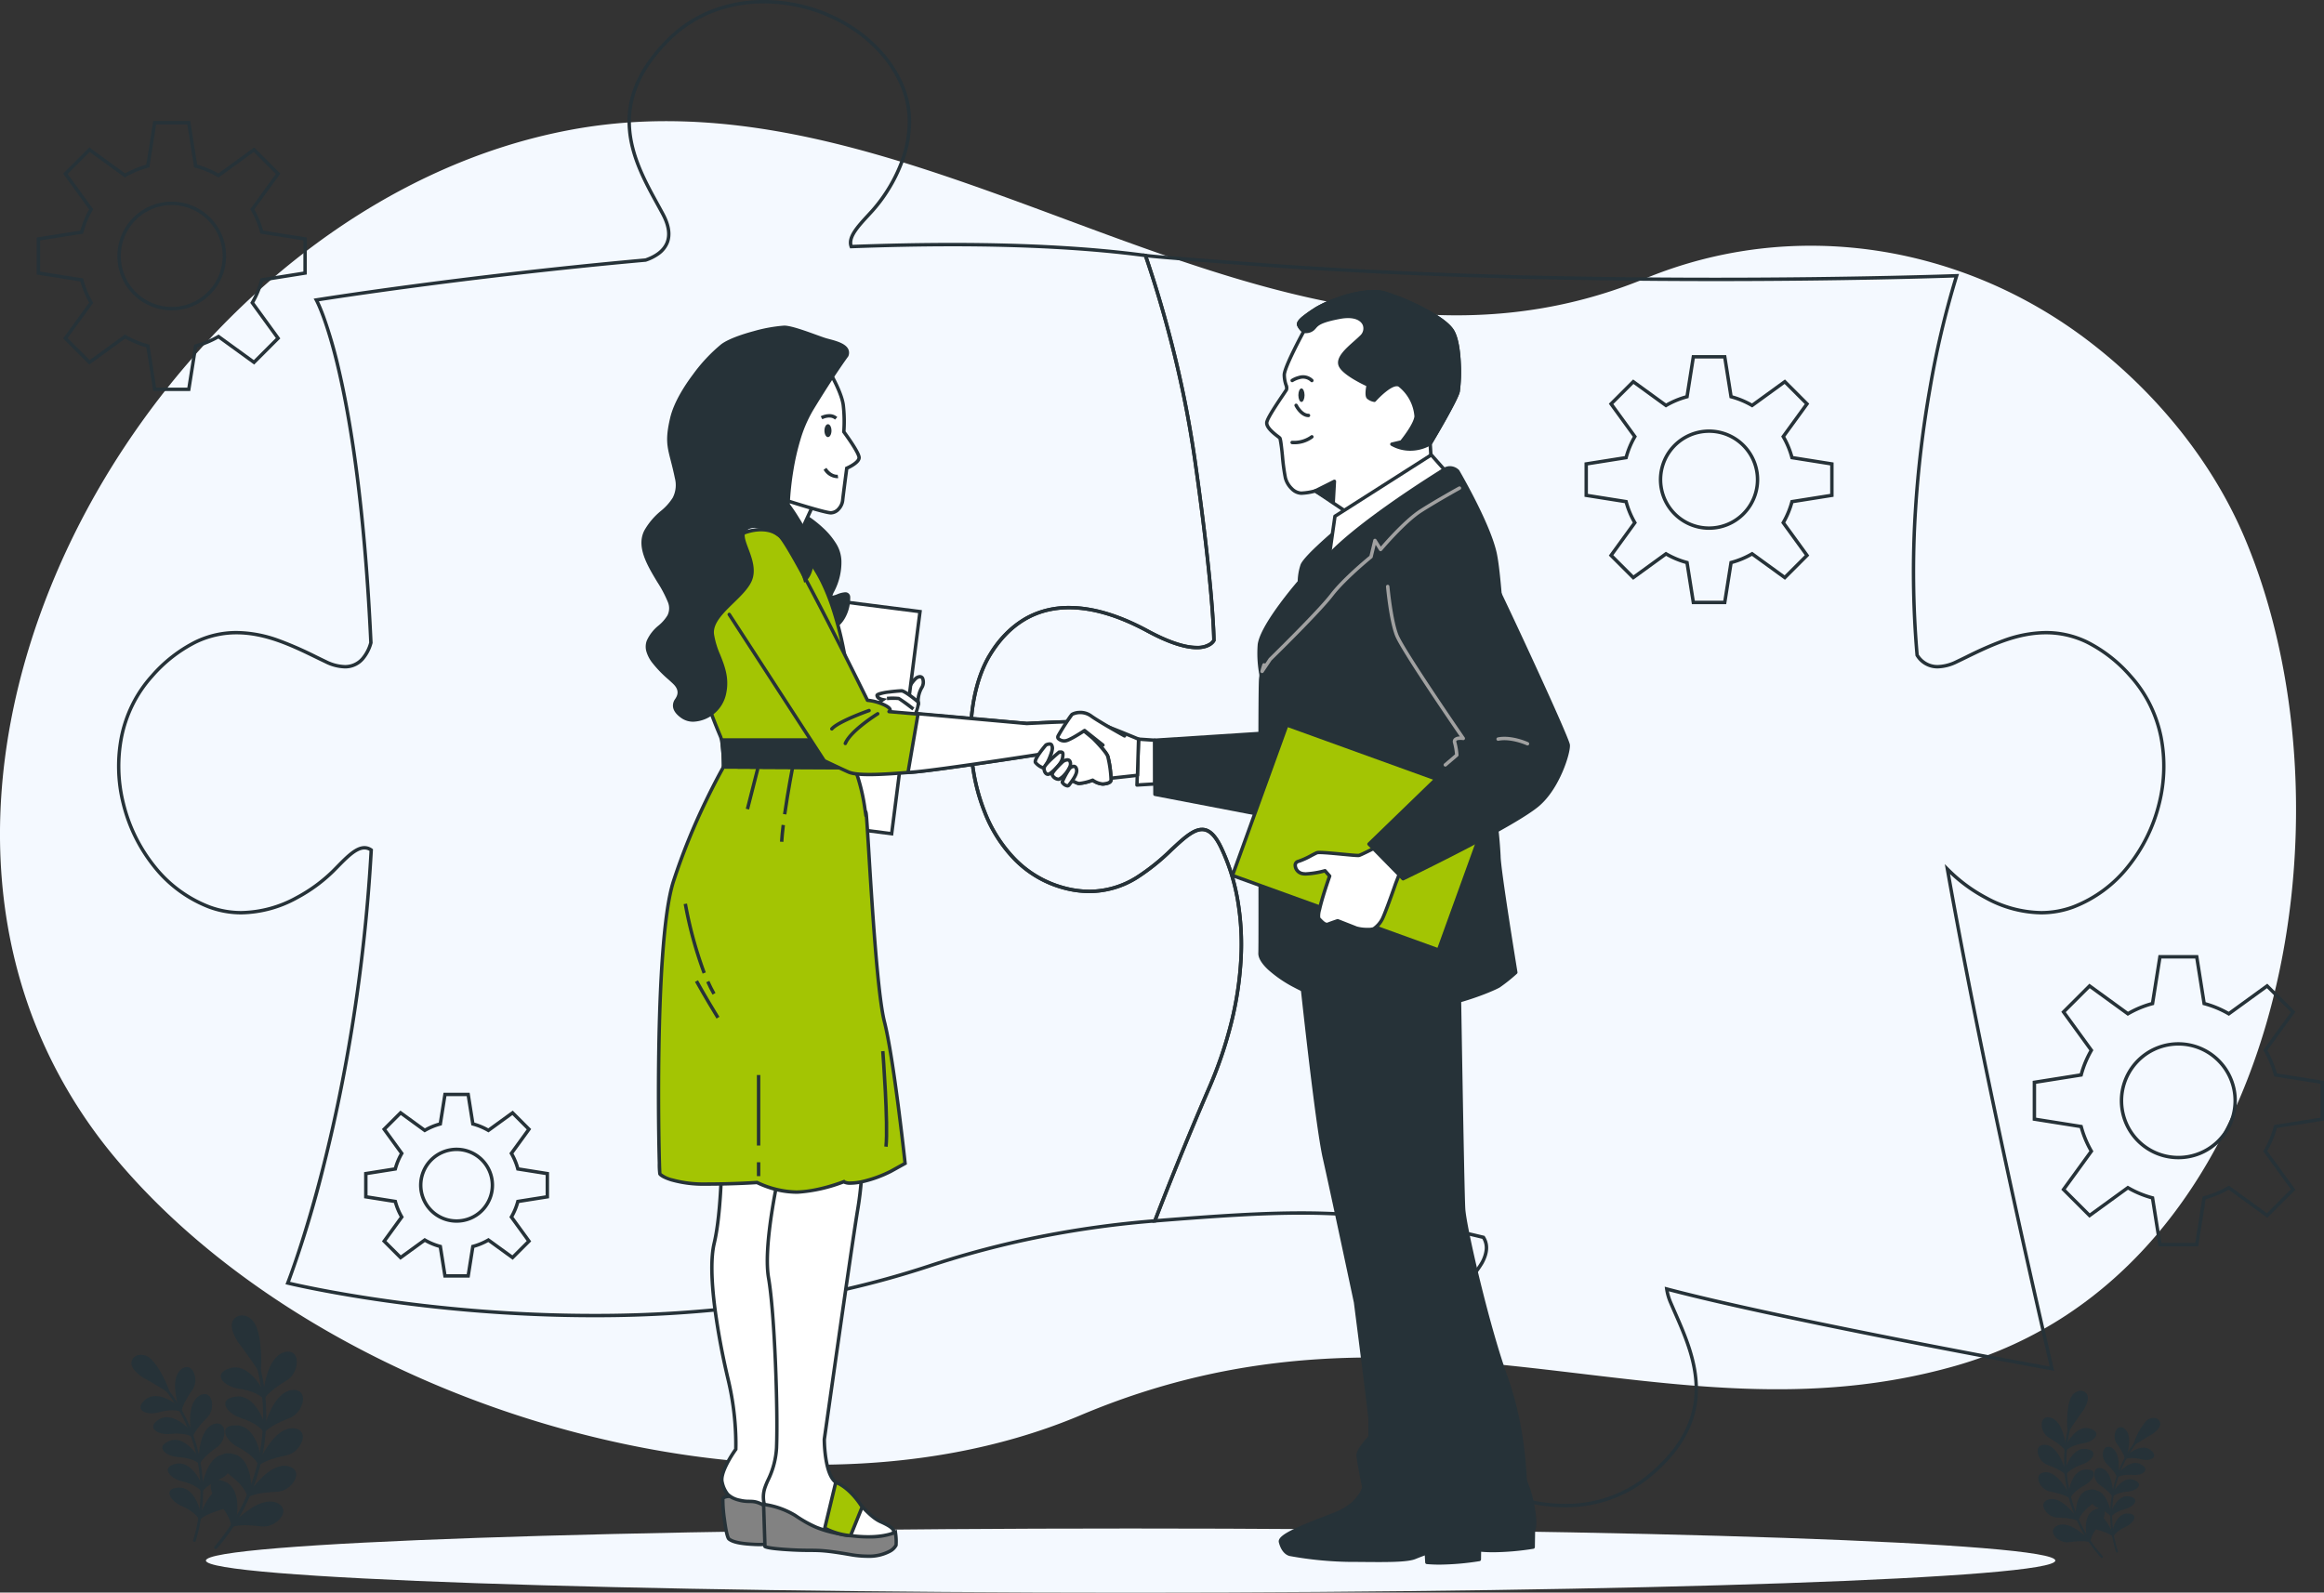 <?xml version="1.0" encoding="UTF-8"?>
<svg xmlns="http://www.w3.org/2000/svg" xmlns:xlink="http://www.w3.org/1999/xlink" width="678.442" height="465.022" viewBox="0 0 678.442 465.022">
  <rect x="0" y="0" width="678.442" height="465.022" fill="#333333" stroke="none"/>
  <defs>
    <clipPath id="a">
      <rect width="678.442" height="465.022" fill="none"></rect>
    </clipPath>
  </defs>
  <g clip-path="url(#a)">
    <path d="M480.32,81.3C372.765,125.59,274.235,17.673,166.378,37.947,112.511,48.072,66.189,85.458,36.422,130.373,4.545,178.471-11.495,241.214,9.44,296.856a144.108,144.108,0,0,0,25.192,42.412c60.976,71.76,190.616,111.051,279.4,74.556l1.232-.513c98.438-41.634,170.323,9.7,255.413-14.449,96-27.238,118.92-160.912,84.527-241.984-9.565-22.547-26.123-42.534-45.513-57.324C572.627,71.282,523.715,63.426,480.32,81.3" fill="#f4f9ff"></path>
  </g>
  <g clip-path="url(#a)">
    <path d="M600.006,455.666c0,5.167-120.859,9.356-269.947,9.356s-269.947-4.189-269.947-9.356,120.859-9.356,269.947-9.356,269.947,4.189,269.947,9.356" fill="#f4f9ff"></path>
  </g>
  <g clip-path="url(#a)">
    <path d="M456.718,440.114a47.954,47.954,0,0,1-26-7.882,43.611,43.611,0,0,1-10-8.973,36.263,36.263,0,0,1-6.369-11.559,27.556,27.556,0,0,1-1.173-11.741,34.216,34.216,0,0,1,3-10.431,45.335,45.335,0,0,1,5.073-8.393,43.654,43.654,0,0,1,5.074-5.658,29.323,29.323,0,0,0,5.854-6.964,9.442,9.442,0,0,0,1.231-3.631,5.171,5.171,0,0,0-.681-3.151c-21.207-5.137-35.561-7.047-52.9-7.047-11.586,0-24.416.842-42.662,2.3l-.791.063.285-.741c3.481-9.051,9.058-23.14,15.86-38.858a121.326,121.326,0,0,0,6.474-19.1,98.542,98.542,0,0,0,2.777-18.433,76.174,76.174,0,0,0-.98-17.111,58.329,58.329,0,0,0-4.791-15.138c-1.63-3.383-3.246-4.959-5.088-4.959-2.4,0-5.283,2.683-8.622,5.79a63.064,63.064,0,0,1-10.1,8.116,26.691,26.691,0,0,1-14.166,4.174,29.314,29.314,0,0,1-7.584-1.044,31.873,31.873,0,0,1-14.552-8.494,41.723,41.723,0,0,1-8.961-14.092,57.4,57.4,0,0,1-3.318-12.314,63.717,63.717,0,0,1-.708-12.592c.364-8.389,2.39-15.977,5.707-21.366a30.031,30.031,0,0,1,10.667-10.731,25.8,25.8,0,0,1,12.825-3.226c6.918,0,14.669,2.3,23.039,6.826,5.916,3.206,10.706,4.831,14.236,4.831a6.379,6.379,0,0,0,3.661-.918,2.877,2.877,0,0,0,.825-.816c-.008-.7-.08-4.3-.7-11.675-.635-7.6-1.994-20.872-4.865-40.947A321.169,321.169,0,0,0,341.3,99.457c-2.729-10.568-5.52-19.26-7.38-24.691L333.662,74l.8.107c3.136.418,15.655,1.343,22.38,1.839,1.956.145,3.5.259,4.328.324,22.209,1.752,46.816,3.044,73.136,3.842,21.194.643,43.569.968,66.5.968,41.019,0,70.083-1.056,70.372-1.067l.721-.027-.228.684a256.222,256.222,0,0,0-7.768,32.823,319.473,319.473,0,0,0-4.21,35.2,281.633,281.633,0,0,0,.448,42.423,6.4,6.4,0,0,0,5.531,3.058,12.727,12.727,0,0,0,5.322-1.4c.915-.434,1.84-.884,2.818-1.361a105.459,105.459,0,0,1,10.985-4.824,37.243,37.243,0,0,1,12.452-2.358,27.784,27.784,0,0,1,12.246,2.81,42.208,42.208,0,0,1,12.818,10.02,37.55,37.55,0,0,1,5.8,8.535,38.932,38.932,0,0,1,3.217,9.428,45.135,45.135,0,0,1-.506,19.657,47.85,47.85,0,0,1-9.176,18.655,38.271,38.271,0,0,1-16.214,11.954A27.4,27.4,0,0,1,595.877,267a34.9,34.9,0,0,1-16.434-4.454,47.028,47.028,0,0,1-10.174-7.324c3.4,19.087,9.476,50.9,19.388,96.235,6.091,27.857,10.807,47.876,10.854,48.075l.175.743-.751-.136c-.195-.035-19.721-3.579-43.233-8.2-21.4-4.206-50.523-10.176-68.518-14.89a16.114,16.114,0,0,0,.979,3.1c.4.935.814,1.881,1.253,2.883,2.931,6.68,6.253,14.252,6.269,22.462a27.743,27.743,0,0,1-2.984,12.71,34.754,34.754,0,0,1-4.272,6.513,49.678,49.678,0,0,1-6.577,6.54A38.692,38.692,0,0,1,456.718,440.114Zm-76.879-86.431c17.478,0,31.933,1.931,53.333,7.124l.2.047.108.17c1.415,2.221,1.276,4.9-.414,7.971a30.282,30.282,0,0,1-6.051,7.216,45.7,45.7,0,0,0-9.917,13.734,33.218,33.218,0,0,0-2.919,10.126A26.563,26.563,0,0,0,415.3,411.39a35.269,35.269,0,0,0,6.2,11.24,42.614,42.614,0,0,0,9.772,8.766,46.942,46.942,0,0,0,25.447,7.718,37.7,37.7,0,0,0,24.5-8.62c9.083-7.573,13.49-15.749,13.473-24.993-.016-8-3.293-15.472-6.185-22.063-.441-1-.857-1.953-1.258-2.9a16.208,16.208,0,0,1-1.175-4.1l-.1-.743.725.192c9.881,2.615,29.908,7.352,69.2,15.073,20.91,4.108,38.665,7.366,42.468,8.06-.908-3.874-5.248-22.491-10.683-47.345-5.623-25.719-13.6-63.565-19.669-97.815l-.276-1.557,1.209,1.2c.171.17.347.346.527.517l.01.01a45.418,45.418,0,0,0,10.433,7.634A33.919,33.919,0,0,0,595.877,266a26.408,26.408,0,0,0,9.217-1.651,37.272,37.272,0,0,0,15.785-11.646,46.845,46.845,0,0,0,8.982-18.263,44.13,44.13,0,0,0,.5-19.218,37.928,37.928,0,0,0-3.134-9.186,36.55,36.55,0,0,0-5.649-8.307,41.223,41.223,0,0,0-12.508-9.788,26.805,26.805,0,0,0-11.815-2.712c-8.459,0-16.184,3.762-23,7.082-.981.478-1.908.929-2.828,1.365a13.7,13.7,0,0,1-5.75,1.5,7.372,7.372,0,0,1-6.435-3.612l-.069-.105-.011-.125a282.54,282.54,0,0,1-.46-42.715,320.491,320.491,0,0,1,4.226-35.32,267.121,267.121,0,0,1,7.581-32.261c-4.7.161-32.212,1.043-69.7,1.043-22.944,0-45.329-.326-66.533-.969-26.337-.8-50.96-2.092-73.185-3.845-.824-.065-2.368-.179-4.323-.323-6.7-.495-17.6-1.3-21.643-1.75,1.86,5.481,4.531,13.888,7.145,24.012a322.165,322.165,0,0,1,7.031,34.874c2.877,20.119,4.239,33.42,4.874,41.035.69,8.265.7,11.82.7,11.855v.106l-.043.1c-.044.1-1.119,2.4-5.445,2.4-3.7,0-8.648-1.666-14.712-4.952-8.221-4.45-15.813-6.706-22.562-6.706-9.521,0-17.138,4.536-22.64,13.481-3.229,5.247-5.2,12.664-5.559,20.886a62.714,62.714,0,0,0,.7,12.394,56.405,56.405,0,0,0,3.259,12.1,40.735,40.735,0,0,0,8.742,13.758,30.885,30.885,0,0,0,14.1,8.231,28.316,28.316,0,0,0,7.324,1.01,25.72,25.72,0,0,0,13.647-4.029,62.273,62.273,0,0,0,9.936-7.994c3.638-3.384,6.512-6.058,9.3-6.058,2.27,0,4.173,1.756,5.989,5.525a59.326,59.326,0,0,1,4.875,15.4,77.174,77.174,0,0,1,.995,17.336,99.546,99.546,0,0,1-2.8,18.621,122.331,122.331,0,0,1-6.528,19.258c-6.613,15.28-12.066,29.019-15.559,38.079C355.74,354.5,368.388,353.683,379.838,353.683Z" fill="#263238"></path>
    <path d="M173.322,384.63c-11.532,0-23.409-.5-35.3-1.486-9.513-.789-19.056-1.889-28.366-3.269-15.855-2.351-25.668-4.735-25.765-4.758l-.558-.137.212-.534c.05-.126,5.089-12.887,10.579-34.736,3.224-12.832,5.971-26.241,8.164-39.855a502.331,502.331,0,0,0,5.569-51.389,2.772,2.772,0,0,0-1.467-.422c-2.241,0-4.82,2.629-7.551,5.412-.413.421-.841.857-1.268,1.284a46.631,46.631,0,0,1-10.678,7.809A34.909,34.909,0,0,1,70.461,267,27.371,27.371,0,0,1,60.9,265.29a38.27,38.27,0,0,1-16.216-11.951,47.833,47.833,0,0,1-9.176-18.651A45.135,45.135,0,0,1,35,215.028a38.94,38.94,0,0,1,3.218-9.43,37.56,37.56,0,0,1,5.8-8.537,42.181,42.181,0,0,1,12.813-10.019,27.771,27.771,0,0,1,12.244-2.811,37.249,37.249,0,0,1,12.448,2.356,105.516,105.516,0,0,1,10.985,4.822c.982.478,1.91.93,2.829,1.365a12.694,12.694,0,0,0,5.315,1.4,6.228,6.228,0,0,0,4.819-2.143,11.482,11.482,0,0,0,2.3-4.416c-.824-17.8-2.169-34.113-4-48.5-1.466-11.527-3.245-21.845-5.286-30.668C95.02,93.43,91.945,87.887,91.914,87.832l-.354-.626.71-.114c.107-.017,10.9-1.744,28.075-4.033,15.836-2.111,40.487-5.145,68.018-7.615,2.159-.745,4.921-2.178,5.948-4.793.845-2.149.423-4.822-1.255-7.944-.48-.9-.976-1.8-1.5-2.754-3.514-6.392-7.5-13.636-8.243-21.815a27.763,27.763,0,0,1,1.841-12.931,34.789,34.789,0,0,1,3.676-6.871,49.725,49.725,0,0,1,5.97-7.1A37.527,37.527,0,0,1,208,2.7,41.9,41.9,0,0,1,223.018,0a47.583,47.583,0,0,1,12.649,1.733,48.045,48.045,0,0,1,11.681,4.944,42.891,42.891,0,0,1,9.707,7.78A36.083,36.083,0,0,1,263.767,24.7a27.547,27.547,0,0,1,2.215,11.589,34.2,34.2,0,0,1-2.064,10.657,45.324,45.324,0,0,1-4.307,8.811,43.664,43.664,0,0,1-4.552,6.089c-.414.459-.838.918-1.247,1.363-2.814,3.054-5.48,5.947-4.938,8.276,10.162-.377,19.958-.568,29.12-.568,21.741,0,40.741,1.073,56.47,3.188l.306.041.1.292c1.866,5.447,4.665,14.165,7.4,24.765a322.245,322.245,0,0,1,7.032,34.874c2.877,20.119,4.238,33.42,4.874,41.036.689,8.265.7,11.82.7,11.855v.106l-.043.1c-.044.1-1.12,2.4-5.445,2.4-3.7,0-8.648-1.666-14.712-4.952-8.222-4.45-15.813-6.706-22.562-6.706-9.521,0-17.138,4.536-22.64,13.481-3.229,5.247-5.2,12.664-5.559,20.886a62.708,62.708,0,0,0,.7,12.394,56.4,56.4,0,0,0,3.259,12.1,40.733,40.733,0,0,0,8.742,13.758,30.886,30.886,0,0,0,14.1,8.231,28.324,28.324,0,0,0,7.325,1.01,25.718,25.718,0,0,0,13.648-4.028,62.257,62.257,0,0,0,9.935-7.994c3.638-3.384,6.511-6.057,9.3-6.057,2.27,0,4.173,1.756,5.989,5.526a59.319,59.319,0,0,1,4.875,15.4,77.171,77.171,0,0,1,.995,17.336,99.545,99.545,0,0,1-2.8,18.621,122.324,122.324,0,0,1-6.528,19.258c-6.806,15.726-12.372,29.791-15.843,38.82l-.113.294-.314.025a289.59,289.59,0,0,0-32.794,4.5,271.745,271.745,0,0,0-33.256,8.761,273.719,273.719,0,0,1-49.869,11.309A361.008,361.008,0,0,1,173.322,384.63ZM84.683,374.276c2.279.53,11.445,2.582,25.135,4.612,9.287,1.377,18.807,2.474,28.3,3.26,11.86.983,23.706,1.482,35.207,1.482a360,360,0,0,0,47.8-3.075,272.712,272.712,0,0,0,49.686-11.267,272.761,272.761,0,0,1,33.379-8.794,290.514,290.514,0,0,1,32.593-4.488c3.482-9.048,9.007-22.992,15.746-38.564a121.32,121.32,0,0,0,6.475-19.1,98.544,98.544,0,0,0,2.777-18.433,76.167,76.167,0,0,0-.98-17.111,58.32,58.32,0,0,0-4.791-15.138c-1.63-3.384-3.247-4.96-5.088-4.96-2.4,0-5.282,2.683-8.621,5.79a63.052,63.052,0,0,1-10.1,8.117,26.689,26.689,0,0,1-14.167,4.174,29.319,29.319,0,0,1-7.584-1.044,31.872,31.872,0,0,1-14.552-8.494,41.726,41.726,0,0,1-8.961-14.092,57.4,57.4,0,0,1-3.318-12.314,63.708,63.708,0,0,1-.708-12.592c.364-8.389,2.39-15.977,5.707-21.366,5.7-9.261,13.6-13.957,23.492-13.957,6.918,0,14.669,2.3,23.039,6.827,5.917,3.206,10.706,4.832,14.236,4.831a6.38,6.38,0,0,0,3.661-.918,2.879,2.879,0,0,0,.826-.816c-.008-.7-.08-4.3-.7-11.675-.635-7.6-1.994-20.872-4.864-40.947a321.261,321.261,0,0,0-7.01-34.766c-2.681-10.381-5.421-18.951-7.28-24.4-15.625-2.082-34.475-3.138-56.03-3.138-9.265,0-19.179.2-29.466.582l-.359.013-.127-.336c-1.123-2.962,1.868-6.208,5.035-9.645.408-.443.83-.9,1.241-1.356a45.692,45.692,0,0,0,8.659-14.565,33.207,33.207,0,0,0,2.006-10.345A26.554,26.554,0,0,0,262.848,25.1a35.087,35.087,0,0,0-6.529-9.963,41.893,41.893,0,0,0-9.481-7.6A47.3,47.3,0,0,0,223.018,1a40.909,40.909,0,0,0-14.659,2.629,36.534,36.534,0,0,0-12.854,8.31c-8.376,8.359-12.039,16.9-11.2,26.108.728,7.971,4.657,15.118,8.124,21.424.527.958,1.025,1.864,1.507,2.763,1.823,3.392,2.261,6.347,1.3,8.783a7.934,7.934,0,0,1-2.829,3.5,14.284,14.284,0,0,1-3.784,1.893l-.057.019-.06.005c-15.2,1.363-39.339,3.79-68.031,7.615-14.722,1.962-24.752,3.511-27.373,3.922.339.7.927,2,1.69,4.055a133.323,133.323,0,0,1,4.648,16.095c2.054,8.856,3.843,19.212,5.318,30.783,1.842,14.455,3.195,30.858,4.021,48.754l0,.084-.024.08a12.531,12.531,0,0,1-2.541,4.881,7.191,7.191,0,0,1-5.564,2.475,13.665,13.665,0,0,1-5.743-1.5c-.924-.437-1.854-.89-2.839-1.37-6.815-3.317-14.54-7.077-23-7.077a26.793,26.793,0,0,0-11.812,2.713,41.2,41.2,0,0,0-12.5,9.788,36.558,36.558,0,0,0-5.65,8.309,37.936,37.936,0,0,0-3.135,9.188,44.13,44.13,0,0,0,.5,19.222,46.827,46.827,0,0,0,8.982,18.259A37.271,37.271,0,0,0,61.25,264.352,26.373,26.373,0,0,0,70.461,266a33.924,33.924,0,0,0,15.961-4.337,45.583,45.583,0,0,0,10.441-7.634c.424-.424.85-.858,1.262-1.277,2.882-2.937,5.6-5.711,8.265-5.711a3.868,3.868,0,0,1,2.272.756l.225.16-.015.276a503.285,503.285,0,0,1-5.6,51.8c-2.2,13.645-4.952,27.085-8.185,39.946A321.235,321.235,0,0,1,84.683,374.276Z" fill="#263238"></path>
  </g>
  <g clip-path="url(#a)">
    <path d="M56.669,450.221a.386.386,0,0,0,.454-.26,48.857,48.857,0,0,0-9.951-46.6.385.385,0,0,0-.577.509,48.083,48.083,0,0,1,9.793,45.866.384.384,0,0,0,.253.481l.028.008" fill="#263238"></path>
    <path d="M52.119,434.369c4.694-.346,6.494,7.036,6.32,7.128q-.111,1.207-.284,2.417c-.224-1.062-2.127-2.925-5.4-4.3-3.191-1.48-5.124-5.082-.64-5.246" fill="#263238"></path>
    <path d="M65.706,434c4.616-.174,2.538,5.844-1.061,6.782-3.495,1.037-5.838,2.241-6.423,3.148q.255-1.2.448-2.4c.161.085,2.672-7.2,7.036-7.53" fill="#263238"></path>
    <path d="M51.339,427.432c4.567-1.12,7.578,5.774,7.426,5.885q.1,1.191.132,2.392c-.4-.99-2.6-2.479-6.049-3.267-3.4-.9-5.9-4.093-1.509-5.01" fill="#263238"></path>
    <path d="M64.669,424.782c4.52-.943,3.477,5.282.09,6.794-3.269,1.6-5.374,3.158-5.794,4.133q.046-1.2.032-2.4c.17.065,1.423-7.463,5.672-8.524" fill="#263238"></path>
    <path d="M49.415,420.754c4.316-1.862,8.429,4.4,8.3,4.532q.292,1.149.529,2.317c-.562-.9-2.971-1.988-6.506-2.179-3.5-.31-6.5-3.029-2.321-4.67" fill="#263238"></path>
    <path d="M62.114,415.911c4.3-1.683,4.306,4.614,1.218,6.661-2.957,2.114-4.772,4-5.023,5.019q-.154-1.182-.368-2.355c.177.041.162-7.562,4.173-9.325" fill="#263238"></path>
    <path d="M46.4,414.48c3.946-2.556,9.054,2.948,8.944,3.091q.48,1.084.907,2.193c-.7-.79-3.26-1.459-6.777-1.057-3.5.281-6.916-1.908-3.074-4.227" fill="#263238"></path>
    <path d="M58.106,407.577c3.958-2.378,5.026,3.847,2.322,6.379-2.562,2.579-4.038,4.736-4.115,5.786q-.349-1.137-.756-2.258c.185.016-1.106-7.491,2.549-9.907" fill="#263238"></path>
    <path d="M42.335,408.757c3.464-3.184,9.462,1.431,9.371,1.588q.657.994,1.266,2.019c-.827-.664-3.463-.9-6.866.079-3.4.86-7.164-.75-3.771-3.686" fill="#263238"></path>
    <path d="M52.709,399.976c3.5-3.011,5.641,2.99,3.4,5.945-2.089,2.981-3.179,5.361-3.078,6.411q-.537-1.065-1.128-2.108c.191-.011-2.381-7.244.805-10.248" fill="#263238"></path>
    <path d="M49.215,406.437c.125.012-2.305-6.423-4.984-9.069-2.557-2.676-5.171-1.391-5.551.18-.408,1.572,1.45,3.363,3.286,4.511,1.906.988,7.287,4.27,7.249,4.378" fill="#263238"></path>
    <path d="M49.157,406.687l.033.006a.265.265,0,0,0,.261-.149.138.138,0,0,0,.007-.024.186.186,0,0,0-.015-.2c-.238-1.249-2.73-6.859-5.033-9.133a4.215,4.215,0,0,0-4.069-1.516,2.626,2.626,0,0,0-1.91,1.818c-.552,2.127,2.462,4.2,3.4,4.789,1.858.965,6.755,3.955,7.175,4.308a.251.251,0,0,0,.152.1m-7.332-10.533a4.539,4.539,0,0,1,2.22,1.391c2.114,2.088,4.046,6.513,4.692,8.228-.451-.3-1.165-.735-2.285-1.413-1.442-.875-3.347-2-4.368-2.528-1.759-1.1-3.525-2.794-3.156-4.22a2.111,2.111,0,0,1,1.546-1.447,2.766,2.766,0,0,1,1.351-.011" fill="#263238"></path>
    <path d="M62.719,452.213a.464.464,0,0,0,.627-.067,58.864,58.864,0,0,0,11.676-56.218.464.464,0,0,0-.884.281,57.929,57.929,0,0,1-11.491,55.328.464.464,0,0,0,.045.654l.027.022" fill="#263238"></path>
    <path d="M65.406,432.525c5.343,1.9,3.74,10.913,3.5,10.93q-.708,1.278-1.487,2.527c.269-1.279-.925-4.258-3.861-7.362-2.8-3.182-3.18-8.093,1.844-6.1" fill="#263238"></path>
    <path d="M80.567,438.717c5.174,2.051-.042,7.676-4.466,6.961-4.357-.555-7.525-.366-8.61.35q.863-1.2,1.66-2.429c.135.173,6.446-6.642,11.416-4.882" fill="#263238"></path>
    <path d="M67.916,424.5c5.579.984,5.549,10.049,5.328,10.1q-.474,1.361-1.017,2.7c.037-1.288-1.656-3.995-5.081-6.542-3.307-2.643-4.519-7.381.77-6.257" fill="#263238"></path>
    <path d="M83.9,428.054c5.442,1.157,1.267,7.514-3.2,7.535-4.38.17-7.46.869-8.4,1.741q.634-1.3,1.2-2.633c.156.153,5.195-7.538,10.4-6.643" fill="#263238"></path>
    <path d="M69.041,416.2c5.663.044,7.154,8.951,6.947,9.029q-.237,1.41-.543,2.811c-.183-1.265-2.31-3.635-6.114-5.564-3.706-2.04-5.693-6.5-.29-6.276" fill="#263238"></path>
    <path d="M85.395,417.032c5.557.233,2.505,7.179-1.894,7.936-4.288.893-7.2,2.086-7.977,3.093q.4-1.379.738-2.776c.176.131,3.853-8.259,9.133-8.253" fill="#263238"></path>
    <path d="M68.763,407.817c5.593-.9,8.55,7.65,8.358,7.755q0,1.428-.065,2.858c-.392-1.214-2.885-3.192-6.958-4.459-3.993-1.389-6.7-5.464-1.335-6.154" fill="#263238"></path>
    <path d="M85.026,405.9c5.52-.7,3.672,6.684-.54,8.161-4.078,1.6-6.753,3.261-7.348,4.38q.167-1.424.264-2.856c.195.107,2.42-8.8,7.624-9.685" fill="#263238"></path>
    <path d="M67.065,399.533c5.366-1.827,9.736,6.176,9.56,6.305q.243,1.416.415,2.841c-.589-1.134-3.38-2.677-7.609-3.249-4.169-.706-7.533-4.308-2.366-5.9" fill="#263238"></path>
    <path d="M82.77,394.892c5.325-1.617,4.765,6.039.859,8.207-3.751,2.272-6.108,4.366-6.509,5.573q-.074-1.436-.219-2.873c.217.081.9-9.143,5.869-10.907" fill="#263238"></path>
    <path d="M75.778,400.319c.132.074.581-8.2-1.088-12.421-1.518-4.193-5.025-4.046-6.207-2.5-1.214,1.536-.036,4.413,1.431,6.57,1.62,2.016,5.959,8.25,5.864,8.35" fill="#263238"></path>
    <path d="M75.592,400.566l.034.022a.318.318,0,0,0,.36-.038.154.154,0,0,0,.019-.023.221.221,0,0,0,.081-.229c.345-1.492.324-8.889-1.11-12.515-.747-2.064-2.113-3.4-3.75-3.649a3.164,3.164,0,0,0-2.989,1.076c-1.642,2.078.672,5.831,1.42,6.932,1.58,1.967,5.526,7.643,5.817,8.236a.312.312,0,0,0,.118.188m-2.965-15.177A5.46,5.46,0,0,1,74.4,388c1.317,3.329,1.3,9.146,1.176,11.351-.354-.545-.929-1.376-1.833-2.668-1.165-1.665-2.719-3.83-3.587-4.91-1.4-2.068-2.529-4.794-1.429-6.185a2.54,2.54,0,0,1,2.407-.845,3.343,3.343,0,0,1,1.495.644" fill="#263238"></path>
    <path d="M618.084,453.342a.276.276,0,0,1-.328-.182,35.021,35.021,0,0,1,6.626-33.513.276.276,0,0,1,.419.359,34.468,34.468,0,0,0-6.521,32.982.275.275,0,0,1-.176.348l-.02.006" fill="#263238"></path>
    <path d="M621.172,441.93c-3.369-.2-4.578,5.114-4.452,5.178q.092.864.229,1.729c.149-.763,1.494-2.119,3.822-3.14,2.271-1.1,3.617-3.7.4-3.767" fill="#263238"></path>
    <path d="M611.43,441.811c-3.31-.075-1.755,4.216.834,4.85,2.517.7,4.21,1.542,4.638,2.186q-.2-.855-.347-1.716c-.114.064-1.994-5.133-5.125-5.32" fill="#263238"></path>
    <path d="M621.657,436.949c-3.286-.753-5.369,4.221-5.259,4.3q-.055.855-.069,1.716c.278-.714,1.834-1.8,4.3-2.407,2.425-.683,4.187-3,1.028-3.608" fill="#263238"></path>
    <path d="M612.073,435.2c-3.25-.627-2.435,3.824.009,4.871,2.361,1.108,3.887,2.2,4.2,2.9q-.047-.861-.05-1.722c-.121.048-1.1-5.334-4.158-6.048" fill="#263238"></path>
    <path d="M622.963,432.141c-3.114-1.288-5.994,3.248-5.9,3.338q-.2.828-.354,1.667c.4-.651,2.109-1.457,4.64-1.633,2.505-.26,4.625-2.242,1.614-3.372" fill="#263238"></path>
    <path d="M613.808,428.808c-3.1-1.16-3.036,3.354-.8,4.788,2.143,1.483,3.464,2.812,3.655,3.543q.1-.849.239-1.693c-.127.032-.2-5.418-3.093-6.638" fill="#263238"></path>
    <path d="M625.057,427.612c-2.856-1.789-6.458,2.212-6.377,2.313q-.333.783-.626,1.582c.495-.575,2.32-1.081,4.846-.832,2.51.164,4.936-1.443,2.157-3.063" fill="#263238"></path>
    <path d="M616.59,422.791c-2.863-1.661-3.56,2.812-1.6,4.6,1.865,1.821,2.946,3.351,3.013,4.1q.237-.819.517-1.627c-.132.014.711-5.381-1.935-7.073" fill="#263238"></path>
    <path d="M627.907,423.466c-2.517-2.245-6.766,1.129-6.7,1.24q-.462.72-.886,1.461c.586-.485,2.472-.684,4.922-.018,2.449.579,5.127-.615,2.663-2.683" fill="#263238"></path>
    <path d="M620.376,417.284c-2.544-2.12-4.011,2.205-2.373,4.3,1.53,2.114,2.337,3.808,2.276,4.562q.374-.77.786-1.523c-.138-.006,1.627-5.219-.689-7.337" fill="#263238"></path>
    <path d="M622.95,421.878c-.089.01,1.582-4.629,3.474-6.555,1.8-1.946,3.691-1.053,3.98.069.31,1.123-1,2.427-2.306,3.269-1.355.729-5.177,3.14-5.148,3.217" fill="#263238"></path>
    <path d="M622.994,422.056l-.024,0a.188.188,0,0,1-.188-.1l-.005-.017a.133.133,0,0,1,.008-.144,19.591,19.591,0,0,1,3.508-6.6,3.021,3.021,0,0,1,2.9-1.131,1.883,1.883,0,0,1,1.388,1.282c.419,1.519-1.719,3.04-2.384,3.47-1.321.711-4.8,2.908-5.1,3.166a.185.185,0,0,1-.108.075m5.141-7.63a3.249,3.249,0,0,0-1.576,1.022,19.671,19.671,0,0,0-3.274,5.948c.321-.217.828-.539,1.623-1.038,1.024-.643,2.377-1.469,3.1-1.859,1.249-.808,2.5-2.042,2.216-3.059a1.514,1.514,0,0,0-1.123-1.021,1.989,1.989,0,0,0-.969.007" fill="#263238"></path>
    <path d="M613.769,454.836a.333.333,0,0,1-.45-.041,42.2,42.2,0,0,1-8.981-40.169.333.333,0,0,1,.637.192,41.528,41.528,0,0,0,8.838,39.533.331.331,0,0,1-.025.469l-.019.016" fill="#263238"></path>
    <path d="M611.629,440.753c-3.81,1.42-2.562,7.863-2.393,7.872q.522.909,1.094,1.8c-.207-.914.616-3.063,2.687-5.319,1.972-2.312,2.191-5.836-1.388-4.349" fill="#263238"></path>
    <path d="M600.829,445.356c-3.686,1.526.113,5.5,3.277,4.941,3.116-.445,5.39-.344,6.175.157q-.632-.848-1.216-1.722c-.1.125-4.693-4.692-8.236-3.376" fill="#263238"></path>
    <path d="M609.742,435.027c-3.989.766-3.868,7.263-3.709,7.295q.354.971.758,1.926c-.041-.923,1.144-2.882,3.571-4.744,2.341-1.931,3.159-5.34-.62-4.477" fill="#263238"></path>
    <path d="M598.323,437.749c-3.888.888-.826,5.4,2.377,5.366,3.142.074,5.357.542,6.038,1.157q-.469-.927-.891-1.875c-.11.112-3.806-5.346-7.524-4.648" fill="#263238"></path>
    <path d="M608.846,429.091c-4.06.093-5.031,6.494-4.882,6.547q.184,1.008.42,2.01c.117-.909,1.616-2.631,4.322-4.055,2.633-1.5,4.01-4.719.14-4.5" fill="#263238"></path>
    <path d="M597.132,429.865c-3.981.228-1.717,5.173,1.444,5.668,3.083.594,5.185,1.417,5.751,2.13q-.3-.984-.559-1.982c-.124.1-2.852-5.878-6.636-5.816" fill="#263238"></path>
    <path d="M608.953,423.079c-4.019-.584-6.045,5.577-5.907,5.649q.013,1.025.078,2.048c.268-.874,2.033-2.319,4.939-3.271,2.847-1.04,4.742-3.99.89-4.426" fill="#263238"></path>
    <path d="M597.276,421.879c-3.964-.44-2.559,4.831.476,5.844,2.941,1.1,4.876,2.263,5.315,3.059q-.135-1.019-.221-2.044c-.139.079-1.83-6.28-5.57-6.859" fill="#263238"></path>
    <path d="M610.081,417.123c-3.866-1.251-6.911,4.533-6.784,4.623q-.157,1.017-.266,2.042c.41-.82,2.393-1.956,5.418-2.413,2.981-.551,5.353-3.169,1.632-4.252" fill="#263238"></path>
    <path d="M598.774,413.967c-3.835-1.1-3.351,4.38-.527,5.892,2.713,1.587,4.426,3.063,4.726,3.924q.036-1.03.125-2.062c-.154.061-.741-6.544-4.324-7.754" fill="#263238"></path>
    <path d="M603.844,417.781c-.094.054-.505-5.872.645-8.915,1.042-3.022,3.557-2.955,4.422-1.859.886,1.088.074,3.163-.954,4.725-1.14,1.463-4.182,5.978-4.113,6.049" fill="#263238"></path>
    <path d="M603.98,417.956l-.024.017a.228.228,0,0,1-.258-.023.13.13,0,0,1-.015-.017.162.162,0,0,1-.061-.163c-.263-1.066-.328-6.368.66-8.982a3.643,3.643,0,0,1,2.649-2.657,2.268,2.268,0,0,1,2.154.739c1.2,1.471-.418,4.187-.943,4.984-1.111,1.427-3.878,5.539-4.08,5.967a.22.22,0,0,1-.082.135m1.96-10.91a3.918,3.918,0,0,0-1.241,1.892c-.908,2.4-.83,6.57-.719,8.149.248-.394.65-1,1.284-1.932.817-1.207,1.908-2.775,2.518-3.559.984-1.5,1.761-3.463.957-4.449a1.822,1.822,0,0,0-1.734-.579,2.39,2.39,0,0,0-1.065.478" fill="#263238"></path>
  </g>
  <path d="M337.111,216.137l-4.728-.315-.473,13.4,5.2-.315Z" fill="#fff"></path>
  <path d="M332.383,215.322h.033l4.728.315a.5.5,0,0,1,.467.5V228.9a.5.5,0,0,1-.47.5l-5.2.315a.5.5,0,0,1-.53-.517l.473-13.4a.5.5,0,0,1,.5-.482Zm4.228,1.283-3.747-.25-.435,12.33,4.182-.253Z" fill="#263238"></path>
  <path d="M368.946,214.088l-31.836,2.049.052,15.786,33.4,6.413Z" fill="#263238"></path>
  <path d="M368.947,213.588a.5.5,0,0,1,.5.467l1.613,24.248a.5.5,0,0,1-.593.524l-33.4-6.413a.5.5,0,0,1-.406-.489l-.052-15.786a.5.5,0,0,1,.468-.5l31.836-2.049Zm1.071,24.135-1.537-23.1-30.869,1.987.049,14.9Z" fill="#263238"></path>
  <g clip-path="url(#a)">
    <path d="M332.383,215.822s-13.081-5.516-14.815-5.516-6.934,6.934-8.353,9.3-.472,3.783.788,5.2,5.832,3.31,8.984,3,13.081-1.419,13.081-1.419Z" fill="#fff"></path>
    <path d="M317.568,209.806c.292,0,1.179,0,8.242,2.793,3.452,1.365,6.735,2.748,6.768,2.762a.5.5,0,0,1,.306.476l-.315,10.559a.5.5,0,0,1-.445.482c-.1.011-9.968,1.108-13.087,1.42-.247.025-.509.037-.779.037-3.206,0-7.342-1.749-8.629-3.2-1.3-1.467-2.443-3.123-.843-5.79a53.336,53.336,0,0,1,4.1-5.6C316.182,209.806,317.225,209.806,317.568,209.806Zm14.3,6.344c-.9-.378-3.611-1.506-6.433-2.622-6.213-2.457-7.575-2.722-7.872-2.722-.094,0-1,.1-3.91,3.583a52.208,52.208,0,0,0-4.014,5.472c-1.256,2.094-.451,3.279.733,4.612,1,1.126,4.835,2.862,7.881,2.862.236,0,.465-.011.679-.032,2.738-.274,10.7-1.155,12.644-1.37Z" fill="#263238"></path>
    <path d="M214.394,436.879s-3.173-.2-3.372.793.794,10.908,1.785,11.7,2.975,1.388,7.735,1.587a76.46,76.46,0,0,0,11.5-.794l-.793-11.3Z" fill="#828282"></path>
    <path d="M213.761,436.363h0c.385,0,.653.016.664.017l.027,0,17.268,2.031.854,12.179-.458.067a84.523,84.523,0,0,1-10.237.825c-.478,0-.935-.009-1.359-.027-4.367-.183-6.768-.69-8.026-1.7-.225-.18-.823-.658-1.522-6.1a38.152,38.152,0,0,1-.441-6.087C210.7,436.759,211.752,436.363,213.761,436.363Zm.589,1.014c-.055,0-.282-.014-.589-.014-1.711,0-2.21.324-2.25.411a39.536,39.536,0,0,0,.439,5.652c.5,3.935.985,5.355,1.175,5.562,1.054.837,3.418,1.3,7.437,1.473.41.017.853.026,1.317.026a81.012,81.012,0,0,0,9.632-.751l-.731-10.425Z" fill="#263238"></path>
    <path d="M210.7,337.445s0,16.308-2.2,25.564,1.453,28.878,4.1,39.9a80.282,80.282,0,0,1,2.2,20.275s-4.848,6.612-3.967,9.7,1.625,4.31,5.151,5.191,3.967-.793,8.953,2.743c6.187,4.386,14.1,6.17,16.309,3.526s-.882-3.967-2.645-5.289-5.73-7.493-8.815-11.9-1.322-19.834-1.322-33.057,6.481-51.8,6.481-51.8Z" fill="#fff"></path>
    <path d="M210.2,336.835l25.315,5.063-.08.478c-.065.385-6.474,38.685-6.474,51.715,0,3.634-.133,7.439-.262,11.119-.334,9.56-.65,18.59,1.493,21.651.7,1,1.42,2.054,2.186,3.175,2.446,3.58,5.219,7.637,6.519,8.612.261.2.554.393.864.6,1.186.8,2.531,1.7,2.723,3.037a3.049,3.049,0,0,1-.857,2.371,5.045,5.045,0,0,1-4.006,1.418c-3.722,0-8.816-1.906-12.977-4.856-3.225-2.287-4.419-2.308-5.93-2.334a11.5,11.5,0,0,1-2.855-.332c-3.829-.957-4.619-2.422-5.51-5.539-.4-1.41.167-3.556,1.694-6.381a36.414,36.414,0,0,1,2.26-3.624,81.2,81.2,0,0,0-2.2-19.988,208.574,208.574,0,0,1-3.876-20.662c-1.14-8.748-1.214-15.3-.221-19.468,2.165-9.094,2.19-25.286,2.19-25.448Zm24.169,5.853L211.2,338.054c-.028,3.056-.263,16.877-2.214,25.071-.965,4.051-.884,10.48.24,19.107a207.526,207.526,0,0,0,3.857,20.558,83.8,83.8,0,0,1,2.107,14.356c.219,3.676.115,5.963.11,6.059l-.007.15-.089.121c-1.308,1.785-4.557,6.928-3.889,9.264a7.764,7.764,0,0,0,1.471,3.221,6.359,6.359,0,0,0,3.32,1.622,10.5,10.5,0,0,0,2.63.3c1.617.028,3.014.052,6.491,2.518a28.522,28.522,0,0,0,6.506,3.44,17.631,17.631,0,0,0,5.892,1.232,4.13,4.13,0,0,0,3.237-1.058,2.094,2.094,0,0,0,.636-1.589c-.128-.9-1.277-1.668-2.29-2.349-.321-.216-.624-.42-.906-.631-1.432-1.075-4.013-4.851-6.745-8.848-.765-1.119-1.487-2.176-2.18-3.166-1.079-1.542-1.667-4.333-1.849-8.786-.159-3.889,0-8.544.176-13.474.128-3.671.261-7.467.261-11.084,0-5.508,1.092-15.913,3.246-30.929C232.606,353.4,234.022,344.774,234.368,342.688Z" fill="#263238"></path>
    <path d="M227.889,340.53s-5.289,22.479-3.526,32.616,2.775,38.134,2.334,49.594c-.22,5.73-2.654,9.3-3.393,11.654a8.5,8.5,0,0,0,1.85,8.522,6.118,6.118,0,0,0,4.312,2.094c4.849,0,5.6-.232,12.217,2.853s13.663,3.086,17.19,1.323,2.2-3.085-1.763-4.849-7.066-7.127-13.125-11.534c-3.347-2.434-3.347-12.475-3.347-12.475s7.967-56.438,9.73-67.016A93.247,93.247,0,0,0,251.69,334.8Z" fill="#fff"></path>
    <path d="M252.156,334.174l.033.6a94.733,94.733,0,0,1-1.328,18.622c-1.724,10.341-9.483,65.269-9.723,66.968a40.771,40.771,0,0,0,.414,5.229c.528,3.54,1.47,5.894,2.726,6.808a52.262,52.262,0,0,1,7.083,6.472c2.12,2.211,3.95,4.12,5.951,5.01,2.443,1.087,4.076,2.066,4.1,3.314.019.863-.718,1.638-2.321,2.439a14.854,14.854,0,0,1-6.422,1.244,27.1,27.1,0,0,1-11.2-2.561c-5.766-2.69-6.978-2.81-10.291-2.81l-.767,0-.947,0a6.532,6.532,0,0,1-4.669-2.244,8.975,8.975,0,0,1-1.97-9.022,22.088,22.088,0,0,1,.9-2.207,24,24,0,0,0,2.474-9.316c.428-11.121-.54-39.216-2.327-49.489-.741-4.259-.37-11.08,1.1-20.274,1.092-6.826,2.418-12.486,2.431-12.542l.07-.3Zm.519,115.7a13.864,13.864,0,0,0,5.974-1.138c1.551-.775,1.774-1.287,1.768-1.522-.013-.577-1.194-1.392-3.511-2.423-2.18-.969-4.074-2.944-6.267-5.231a51.444,51.444,0,0,0-6.949-6.355c-1.5-1.091-2.553-3.608-3.129-7.481a40.818,40.818,0,0,1-.424-5.4v-.035l0-.035c.08-.564,7.988-56.565,9.732-67.028a96.78,96.78,0,0,0,1.338-17.8l-22.906,5.515c-.286,1.252-1.405,6.277-2.349,12.178-1.432,8.954-1.813,15.848-1.1,19.938,1.8,10.327,2.771,38.538,2.341,49.7a24.869,24.869,0,0,1-2.559,9.684,21.489,21.489,0,0,0-.856,2.1,7.978,7.978,0,0,0,1.73,8.022,5.58,5.58,0,0,0,3.955,1.944l.944,0,.771,0c3.64,0,5.064.268,10.714,2.9A26.076,26.076,0,0,0,252.675,449.877Z" fill="#263238"></path>
    <path d="M222.922,439.259l.4,12.3s.4.6,7.932.991,6.743-.4,17.056,1.389,13.089-2.182,13.287-2.777a20.4,20.4,0,0,0-.2-3.768s-3.966,2.182-13.089.992-12.3-3.372-16.262-5.95a24.256,24.256,0,0,0-9.123-3.173" fill="#828282"></path>
    <path d="M222.4,438.7l.576.066a24.5,24.5,0,0,1,9.338,3.25l.285.186a34.491,34.491,0,0,0,6.005,3.339,38.75,38.75,0,0,0,9.763,2.348,39.7,39.7,0,0,0,5.1.351c5.248,0,7.66-1.273,7.684-1.286l.643-.348.092.725a17.241,17.241,0,0,1,.176,3.989,4.72,4.72,0,0,1-2.1,2.074,13.427,13.427,0,0,1-6.766,1.5,29.466,29.466,0,0,1-4.979-.465c-7.046-1.22-8.817-1.228-11.751-1.243-1.348-.007-2.877-.014-5.246-.139-7.787-.409-8.19-1.014-8.322-1.213l-.079-.119Zm31.069,10.541a40.691,40.691,0,0,1-5.23-.359c-9.016-1.176-12.338-3.338-16.185-5.841l-.285-.185a23.361,23.361,0,0,0-8.331-3.01l.368,11.393c.495.157,2.187.535,7.468.813,2.346.124,3.862.131,5.2.138,2.883.014,4.788.024,11.916,1.258a28.468,28.468,0,0,0,4.808.451,12.37,12.37,0,0,0,6.241-1.354A4.036,4.036,0,0,0,261.12,451a14.967,14.967,0,0,0-.142-2.881A21.26,21.26,0,0,1,253.473,449.237Z" fill="#263238"></path>
    <path d="M243.984,432.8l-3.214,13.4s4.165,2.181,7.536,2.181l3.372-8.329s-3.092-5.375-7.694-7.249" fill="#a3c503"></path>
    <path d="M243.634,432.12l.539.219a15.441,15.441,0,0,1,5.764,4.466,21.984,21.984,0,0,1,2.175,3l.121.211-3.59,8.867h-.337c-3.454,0-7.593-2.147-7.768-2.238l-.345-.181Zm7.487,7.976c-.584-.939-3.181-4.859-6.79-6.593l-2.981,12.425a19.445,19.445,0,0,0,6.623,1.945Z" fill="#263238"></path>
    <path d="M268.008,204.972a7.963,7.963,0,0,1,1.027-4.108c1.2-2.225.171-4.278-1.712-2.738s-2.738,4.792-2.738,4.792Z" fill="#fff"></path>
    <path d="M268.6,205.907l-4.589-2.754.1-.363c.037-.139.92-3.428,2.9-5.052a2.45,2.45,0,0,1,1.515-.648,1.394,1.394,0,0,1,1.23.716,3.518,3.518,0,0,1-.276,3.295,7.486,7.486,0,0,0-.969,3.826Zm-3.42-3.218,2.352,1.412a9.1,9.1,0,0,1,1.067-3.474,2.588,2.588,0,0,0,.3-2.308.4.4,0,0,0-.372-.228,1.566,1.566,0,0,0-.882.422A9.62,9.62,0,0,0,265.175,202.689Z" fill="#263238"></path>
    <rect width="65.38" height="35.941" transform="translate(224.651 238.89) rotate(-82.729)" fill="#fff"></rect>
    <path d="M-.5-.5H65.88V36.441H-.5ZM64.88.5H.5V35.441H64.88Z" transform="translate(224.651 238.89) rotate(-82.729)" fill="#263238"></path>
    <path d="M211.22,223.936a195.1,195.1,0,0,0-14.639,33.471c-5.811,18.132-4.184,84.612-3.951,85.31s4.416,3.022,13.249,3.022,15.11-.465,15.11-.465a27.505,27.505,0,0,0,12.087,2.789c6.276-.232,13.25-3.022,13.25-3.022s.93.93,5.346,0a36.29,36.29,0,0,0,8.368-3.022l4.184-2.324s-3.254-30.451-6.043-41.376-4.882-58.81-5.347-60.9.465,4.184-.465-2.092a54.73,54.73,0,0,0-2.916-11.2Z" fill="#a3c503"></path>
    <path d="M210.932,223.435l38.859.19.126.311a55.807,55.807,0,0,1,2.947,11.316l.2,1.371a.755.755,0,0,1,.163.309c.025.086.055.209.093.377.135.606.361,4.226.783,11.107.964,15.714,2.577,42.014,4.56,49.78,2.766,10.835,6.023,41.142,6.056,41.447l.035.329-4.482,2.49a36.4,36.4,0,0,1-8.5,3.069,17.229,17.229,0,0,1-3.452.424,4.592,4.592,0,0,1-2.051-.356,46.257,46.257,0,0,1-13.178,2.964c-.235.009-.476.013-.715.013a25.808,25.808,0,0,1-8.1-1.427,27.765,27.765,0,0,1-3.388-1.367c-.975.067-6.973.457-15.008.457a34.332,34.332,0,0,1-10-1.272c-1.632-.5-3.467-1.313-3.727-2.092a22.216,22.216,0,0,1-.161-3.266c-.063-2.171-.12-5-.163-7.959-.083-5.8-.149-14.861.007-25.058.264-17.26,1.219-39.83,4.266-49.338a186.963,186.963,0,0,1,9.525-23.6c2.908-6.048,5.135-9.931,5.157-9.969Zm38.178,1.187-37.6-.184c-.535.949-2.511,4.516-4.985,9.661a189.242,189.242,0,0,0-9.469,23.461c-2.991,9.333-3.941,31.6-4.212,48.628-.3,19.1.151,35.1.267,36.368a8.046,8.046,0,0,0,3.271,1.517,33.856,33.856,0,0,0,9.5,1.165c8.711,0,15.01-.459,15.073-.464l.142-.01.126.066a27.614,27.614,0,0,0,11.16,2.745c.227,0,.455,0,.678-.012,6.114-.226,13.014-2.959,13.083-2.987l.35-.14.18.239a3.313,3.313,0,0,0,1.653.279,16.255,16.255,0,0,0,3.246-.4,36.076,36.076,0,0,0,8.233-2.973l3.889-2.16c-.362-3.327-3.4-30.819-5.995-40.976-2.007-7.858-3.623-34.217-4.589-49.966-.272-4.43-.5-8.149-.648-9.912a.539.539,0,0,1-.157-.31c0-.024-.01-.061-.019-.113-.015-.1-.038-.248-.072-.47-.066-.44-.173-1.159-.338-2.274A55.566,55.566,0,0,0,249.109,224.621Z" fill="#263238"></path>
    <path d="M208,290.431c-.617-1.08-1.233-2.3-1.829-3.628l.912-.41c.583,1.3,1.184,2.49,1.785,3.542Z" fill="#263238"></path>
    <path d="M205.118,284.294a118.553,118.553,0,0,1-5.543-20.3l.986-.167a117.457,117.457,0,0,0,5.487,20.095Z" fill="#263238"></path>
    <path d="M209.172,297.419c-3.683-5.985-6.263-10.667-6.288-10.714l.876-.482c.026.046,2.595,4.709,6.264,10.672Z" fill="#263238"></path>
    <path d="M.5,20.59h-1V0h1Z" transform="translate(221.454 313.893)" fill="#263238"></path>
    <path d="M.5,4.046h-1V0h1Z" transform="translate(221.454 339.368)" fill="#263238"></path>
    <path d="M228.693,245.814l-1-.059c.08-1.365.237-3.024.467-4.928l.993.12C228.928,242.832,228.772,244.469,228.693,245.814Z" fill="#263238"></path>
    <path d="M229.566,237.821l-.99-.14c.973-6.885,2.368-14,2.382-14.076l.981.193C231.926,223.869,230.535,230.964,229.566,237.821Z" fill="#263238"></path>
    <path d="M.485,11.979l-.969-.247L2.538-.124l.969.247Z" transform="translate(218.199 224.4)" fill="#263238"></path>
    <path d="M259.143,334.865l-.995-.1c.684-6.62-.915-27.593-.931-27.8l1-.077C258.281,307.747,259.837,328.157,259.143,334.865Z" fill="#263238"></path>
    <path d="M234.852,150.594s10.282,6.169,10.282,13.2-3.084,9.425-2.57,10.454,4.97-2.4,5.141.171-1.371,8.226-5.484,9.083-9.426-1.542-13.2-11.825,3.6-21.079,5.827-21.079" fill="#263238"></path>
    <path d="M234.852,150.094h.138l.119.071a33.988,33.988,0,0,1,5.227,4.028,21.6,21.6,0,0,1,3.618,4.309,10.144,10.144,0,0,1,1.681,5.288,18.305,18.305,0,0,1-2.121,8.942,5.779,5.779,0,0,0-.51,1.21,6.242,6.242,0,0,0,1.4-.416,7.331,7.331,0,0,1,2.3-.59,1.4,1.4,0,0,1,1.5,1.445,11.843,11.843,0,0,1-1.183,5.433c-1.4,2.931-3.326,3.887-4.7,4.173a8.082,8.082,0,0,1-1.645.17,9.4,9.4,0,0,1-6.361-2.736c-2.258-2.087-4.2-5.309-5.761-9.576a17.962,17.962,0,0,1-1.072-5.512,20.885,20.885,0,0,1,.48-5.219,23.4,23.4,0,0,1,3.486-8.14C232.054,152.108,233.6,150.094,234.852,150.094Zm8.126,24.849a.89.89,0,0,1-.862-.475c-.292-.585.023-1.219.5-2.18a17.4,17.4,0,0,0,2.016-8.5,9.164,9.164,0,0,0-1.527-4.756,20.576,20.576,0,0,0-3.443-4.1,34.1,34.1,0,0,0-4.924-3.821,6.4,6.4,0,0,0-2.471,2.434,22.368,22.368,0,0,0-3.328,7.78,18.022,18.022,0,0,0,.554,10.174c1.51,4.117,3.36,7.208,5.5,9.186a8.314,8.314,0,0,0,5.683,2.471,7.08,7.08,0,0,0,1.441-.149,6.1,6.1,0,0,0,4-3.624,10.964,10.964,0,0,0,1.088-4.936c-.029-.438-.178-.512-.5-.512a6.9,6.9,0,0,0-1.953.528A5.892,5.892,0,0,1,242.978,174.943Z" fill="#263238"></path>
    <path d="M217.03,155.528s-10.308,1.124-15.181,14.619,7.5,42.731,8.434,44.793.937,9,.937,9l38.234.188s-1.125-22.866-2.812-32.424-5.06-21.553-10.683-28.3-8.808-10.121-18.929-7.872" fill="#a3c503"></path>
    <path d="M222.546,154.334h0a12.368,12.368,0,0,1,7.6,2.375,36.836,36.836,0,0,1,6.2,6.371c2.606,3.126,4.929,7.585,6.906,13.251a101.243,101.243,0,0,1,3.885,15.282c1.673,9.479,2.808,32.257,2.819,32.486l.026.527-39.259-.193v-.5c0-1.9-.161-7.179-.892-8.789a151.314,151.314,0,0,1-6.422-18.181,88.028,88.028,0,0,1-2.924-14.365c-.546-5.216-.244-9.463.9-12.624a27.243,27.243,0,0,1,4.512-8.126,20.829,20.829,0,0,1,5.113-4.5,15.879,15.879,0,0,1,5.942-2.317A26.007,26.007,0,0,1,222.546,154.334Zm26.382,69.287c-.181-3.481-1.258-23.22-2.778-31.834a100.231,100.231,0,0,0-3.845-15.126c-1.937-5.553-4.2-9.906-6.73-12.94-4.462-5.356-7.267-8.386-13.029-8.386h0a25.079,25.079,0,0,0-5.407.682l-.027.006-.027,0a15.066,15.066,0,0,0-5.6,2.206,19.857,19.857,0,0,0-4.844,4.286,26.273,26.273,0,0,0-4.319,7.8c-1.09,3.017-1.373,7.115-.843,12.18a87.039,87.039,0,0,0,2.892,14.2,150.125,150.125,0,0,0,6.37,18.038c.83,1.827.959,7.053.978,8.705Z" fill="#263238"></path>
    <path d="M210.845,217.379a60.48,60.48,0,0,1,.375,6.557l38.233.188s-.166-3.371-.465-8.059H210.845Z" fill="#263238"></path>
    <path d="M210.345,215.565h39.112l.03.468c.3,4.638.464,8.032.465,8.066l.026.527-39.258-.193v-.5a60.388,60.388,0,0,0-.371-6.491l0-.033Zm38.174,1H211.345v.781a57.521,57.521,0,0,1,.371,6.092l37.211.183C248.871,222.545,248.73,219.912,248.519,216.565Z" fill="#263238"></path>
    <path d="M266.639,210.107s1.883-4.621,1.369-5.134-3.936-3.252-4.792-3.252-7.188.513-7.188,1.369,1.711,1.2,1.711,1.2-1.54,1.027-1.369,1.883,3.168,1.613,3.168,1.613Z" fill="#fff"></path>
    <path d="M266.926,210.727l-7.528-2.463a15.6,15.6,0,0,1-1.559-.5c-1.244-.478-1.848-.94-1.959-1.5a2.122,2.122,0,0,1,.825-1.786,1.656,1.656,0,0,1-1.176-1.393c0-.6.692-.869,1.369-1.057a18.941,18.941,0,0,1,2.335-.444c1.712-.238,3.53-.368,3.984-.368.2,0,.722,0,2.819,1.529a27.338,27.338,0,0,1,2.327,1.87c.273.272.469.749-.371,3.271-.407,1.221-.869,2.357-.889,2.405Zm-10.067-4.661c.016.031.2.335,1.406.791.711.268,1.389.44,1.4.442l.033.01,6.654,2.177c.156-.4.4-1.036.625-1.705a8.052,8.052,0,0,0,.624-2.51c-.308-.288-1.189-1.009-2.116-1.688-1.8-1.317-2.249-1.361-2.267-1.362-.367,0-1.934.11-3.487.311a11.354,11.354,0,0,0-3.152.675,2.546,2.546,0,0,0,1.263.591l1.178.239-1,.667C257.424,205.1,256.807,205.755,256.859,206.067Z" fill="#263238"></path>
    <path d="M266.333,207.423c-1.767-1.365-3.791-2.858-4.136-3a21.567,21.567,0,0,0-3.232.026l-.058-1a18.356,18.356,0,0,1,3.609.025,44.056,44.056,0,0,1,4.427,3.161Z" fill="#263238"></path>
    <path d="M212.888,179.415l27.738,42.71s4.255,2.049,7.092,3.31,11.19.63,18.912,0,38.015-5.359,38.015-5.359a30.01,30.01,0,0,0,3.782,4.571c1.891,1.733,5.359,3.94,6.462,4.1s4.1-.945,4.1-.945a5.655,5.655,0,0,0,3.153,1.1c1.418-.158,2.048-.473,2.206-1.1a31.309,31.309,0,0,0-.946-6.935c-.472-1.418-4.255-5.2-4.255-5.2s-5.516-4.729-6.462-4.886-12.923.473-12.923.473l-40.221-3.468s1.261-.63-1.261-1.891a14.643,14.643,0,0,0-5.043-1.418S231.17,159.557,227.545,156.4s-11.032-1.891-15.76,2.522a12.829,12.829,0,0,0-4.256,9.771" fill="#a3c503"></path>
    <path d="M321.891,229.415a6.128,6.128,0,0,1-2.975-1.06,12.563,12.563,0,0,1-4.1.883c-1.293-.184-4.887-2.535-6.729-4.223a29.054,29.054,0,0,1-3.679-4.4c-3.237.5-30.508,4.724-37.739,5.315-8.812.719-16.336,1.212-19.156-.041s-7.063-3.3-7.106-3.316a.5.5,0,0,1-.2-.178l-27.738-42.71a.5.5,0,1,1,.839-.545l27.662,42.592c.726.349,4.427,2.12,6.952,3.243,2.816,1.252,11.978.5,18.668-.041,7.617-.622,37.676-5.307,37.979-5.355a.5.5,0,0,1,.493.217,29.7,29.7,0,0,0,3.7,4.48c1.926,1.766,5.284,3.841,6.195,3.971a12.891,12.891,0,0,0,3.854-.919.5.5,0,0,1,.467.065,5.041,5.041,0,0,0,2.8,1.01c1.445-.161,1.709-.458,1.776-.728a33.156,33.156,0,0,0-.935-6.655c-.355-1.067-3.081-3.95-4.121-4.991-.15-.128-1.433-1.223-2.81-2.33-2.734-2.2-3.311-2.41-3.4-2.431-.645-.108-8.2.237-12.81.48a.5.5,0,0,1-.069,0L259.5,208.281a.508.508,0,0,1-.463-.412.484.484,0,0,1,.277-.531.21.21,0,0,0,.042-.036c-.019-.06-.176-.4-1.3-.963a14.2,14.2,0,0,0-4.85-1.366.5.5,0,0,1-.418-.279c-.055-.112-5.583-11.359-11.482-22.846-3.463-6.744-6.374-12.248-8.653-16.361-3.516-6.347-4.9-8.237-5.434-8.705-1.607-1.4-4.18-1.93-7.058-1.46a15.817,15.817,0,0,0-8.033,3.97,12.891,12.891,0,0,0-3.747,6.255,10.481,10.481,0,0,0-.352,3.107.5.5,0,0,1-1,.087,11.215,11.215,0,0,1,.368-3.4,13.883,13.883,0,0,1,4.045-6.785A16.842,16.842,0,0,1,220,154.336a12.077,12.077,0,0,1,4.318.023,7.606,7.606,0,0,1,3.557,1.669c.325.282,1.313,1.141,5.652,8.976,2.284,4.122,5.2,9.637,8.668,16.39,5.413,10.54,10.513,20.878,11.365,22.608a15.231,15.231,0,0,1,4.942,1.443c1.264.632,1.853,1.225,1.853,1.866,0,.014,0,.027,0,.041l39.415,3.4c1.387-.073,12.035-.626,13-.465.215.036.72.119,3.816,2.605,1.486,1.193,2.875,2.383,2.889,2.394l.028.026c.4.4,3.881,3.908,4.376,5.4a30.434,30.434,0,0,1,.957,7.214c-.269,1.071-1.426,1.344-2.636,1.479A2.751,2.751,0,0,1,321.891,229.415Z" fill="#263238"></path>
    <path d="M324.345,227.8a31.3,31.3,0,0,0-.946-6.934c-.472-1.419-4.255-5.2-4.255-5.2s-5.516-4.728-6.462-4.886-12.923.473-12.923.473l-31.745-2.862-2.938,17.172,1.554-.126c7.723-.63,38.015-5.359,38.015-5.359a30.01,30.01,0,0,0,3.782,4.571c1.891,1.734,5.359,3.94,6.462,4.1s4.1-.946,4.1-.946a5.65,5.65,0,0,0,3.152,1.1c1.418-.157,2.048-.473,2.206-1.1" fill="#fff"></path>
    <path d="M321.885,229.416a6.122,6.122,0,0,1-2.969-1.061,15.252,15.252,0,0,1-3.784.905,2.248,2.248,0,0,1-.314-.02c-1.3-.186-4.889-2.537-6.729-4.224a29.05,29.05,0,0,1-3.679-4.4c-3.237.5-30.508,4.725-37.739,5.315l-1.554.126a.5.5,0,0,1-.533-.583l2.938-17.172a.5.5,0,0,1,.538-.414l31.709,2.859c.73-.038,9.527-.5,12.22-.5a5.112,5.112,0,0,1,.776.032c.215.036.72.12,3.816,2.605,1.486,1.193,2.875,2.382,2.889,2.394l.028.026c.4.4,3.881,3.909,4.376,5.4a30.4,30.4,0,0,1,.957,7.213c-.269,1.073-1.426,1.344-2.636,1.478A2.8,2.8,0,0,1,321.885,229.416Zm-2.9-2.117a.5.5,0,0,1,.294.1,5.58,5.58,0,0,0,2.6,1.021,1.8,1.8,0,0,0,.2-.011c1.445-.16,1.709-.458,1.776-.728a33.131,33.131,0,0,0-.935-6.654c-.355-1.068-3.081-3.952-4.121-4.992-.15-.128-1.433-1.223-2.81-2.33-2.734-2.2-3.311-2.411-3.4-2.431a5.278,5.278,0,0,0-.607-.018c-2.724,0-12.109.493-12.2.5a.5.5,0,0,1-.071,0l-31.285-2.821-2.752,16.082.912-.074c7.617-.621,37.676-5.307,37.979-5.355a.5.5,0,0,1,.493.217,29.7,29.7,0,0,0,3.7,4.48c1.925,1.765,5.283,3.841,6.195,3.972a1.255,1.255,0,0,0,.173.01,15.52,15.52,0,0,0,3.682-.931A.5.5,0,0,1,318.987,227.3Z" fill="#263238"></path>
    <path d="M246.772,217.582a.5.5,0,0,1-.461-.692c1.619-3.885,9.327-8.7,9.654-8.9a.5.5,0,0,1,.527.85c-.077.048-7.762,4.845-9.258,8.435A.5.5,0,0,1,246.772,217.582Z" fill="#263238"></path>
    <path d="M242.833,213.327a.5.5,0,0,1-.379-.825c1.956-2.282,10.716-5.374,11.088-5.5a.5.5,0,0,1,.331.944c-2.464.865-9.181,3.486-10.66,5.212A.5.5,0,0,1,242.833,213.327Z" fill="#263238"></path>
    <path d="M237.594,147l-4.8,10.454-6.855-12.339,2.056-2.4Z" fill="#fff"></path>
    <path d="M227.86,142.1l10.4,4.642-5.421,11.811-7.5-13.506Zm9.069,5.143-8.795-3.926-1.587,1.852,6.206,11.172Z" fill="#263238"></path>
    <path d="M242.564,109.293s3.084,5.313,3.6,8.911a42.112,42.112,0,0,1,.17,7.884s4.457,6,4.457,7.54-3.6,3.085-3.6,3.085-1.028,7.712-1.2,9.426-1.715,3.6-3.428,3.6-12.511-3.427-14.054-3.941-6.341-13.367-2.742-22.45,16.8-14.053,16.8-14.053" fill="#fff"></path>
    <path d="M242.784,108.676l.213.366c.128.22,3.139,5.439,3.662,9.091a41.633,41.633,0,0,1,.187,7.807c.311.424,1.227,1.688,2.134,3.064,2.071,3.146,2.311,4.145,2.311,4.623,0,.821-.683,1.676-2.029,2.542a14.37,14.37,0,0,1-1.611.884c-.185,1.39-1.011,7.631-1.161,9.135a4.913,4.913,0,0,1-1.263,2.728,3.654,3.654,0,0,1-2.662,1.321c-1.987,0-14.093-3.927-14.212-3.967-.184-.061-.742-.247-1.668-2.237a32.7,32.7,0,0,1-2.484-9.248,24.453,24.453,0,0,1,1.1-11.624,18.573,18.573,0,0,1,4.254-6.2,33.17,33.17,0,0,1,5.691-4.474,43.119,43.119,0,0,1,7.14-3.666Zm-.22,40.561a2.677,2.677,0,0,0,1.921-.992,3.95,3.95,0,0,0,1.009-2.155c.17-1.7,1.159-9.127,1.2-9.442l.038-.282.261-.112c1.368-.587,3.3-1.79,3.3-2.625,0-.191-.155-1.048-2.144-4.07-1.094-1.661-2.2-3.157-2.215-3.172l-.112-.151.015-.187a41.906,41.906,0,0,0-.167-7.774c-.418-2.919-2.627-7.092-3.325-8.355a44.3,44.3,0,0,0-6.576,3.426,32.139,32.139,0,0,0-5.51,4.333,17.579,17.579,0,0,0-4.024,5.851c-.854,2.155-2.063,6.842-.562,14.009,1.02,4.869,2.578,7.571,3,7.785C230.682,145.992,241.007,149.237,242.564,149.237Z" fill="#263238"></path>
    <path d="M242.735,125.745c0,1.041-.46,1.885-1.028,1.885s-1.029-.844-1.029-1.885.461-1.885,1.029-1.885,1.028.844,1.028,1.885" fill="#263238"></path>
    <path d="M243.77,122.518c-1.435-1.292-3.69-.113-3.713-.1l-.471-.882c.118-.063,2.9-1.516,4.853.241Z" fill="#263238"></path>
    <path d="M244.368,139.627a4.782,4.782,0,0,1-3.935-2.466l.832-.554c1.5,2.244,3.2,2.022,3.276,2.011l.077.494.082.493A2.166,2.166,0,0,1,244.368,139.627Z" fill="#263238"></path>
    <path d="M247.191,103.809s-3.942,5.313-10.282,15.767-6.855,27.762-6.855,27.762,5.312,6.855,6.683,13.025-1.714,8.911-1.714,8.911-2.788-9.456-7.478-12.868-9.485-3.656-10.515-.878,4.283,8.948,1.884,14.089-11.653,9.94-10.968,15.6,4.97,10.111,3.6,16.966-8.569,9.6-12.168,7.2-2.227-4.456-1.885-4.97a3.51,3.51,0,0,0-.514-4.97c-2.4-2.4-9.425-7.54-7.712-12.167s8.226-5.827,6.17-11.654-10.283-14.053-6.855-20.565,10.625-7.2,8.911-15.6-3.256-9.254-1.371-17.309,10.8-18.337,14.739-21.25,15.6-5.484,18.337-5.313,9.425,2.913,11.653,3.6,7.541,1.542,6.341,4.627" fill="#263238"></path>
    <path d="M228.911,95.075c.114,0,.221,0,.318.009,2.051.128,6.114,1.6,9.08,2.678,1.117.405,2.081.755,2.689.942.3.094.681.194,1.08.3,1.984.528,4.7,1.252,5.535,2.9a2.474,2.474,0,0,1,.045,2.091l-.024.063-.04.054c-.039.053-4,5.419-10.256,15.728a38.1,38.1,0,0,0-3.693,8.626,69.874,69.874,0,0,0-2.044,8.982,86.2,86.2,0,0,0-1.039,9.734c.352.467,1.483,2,2.749,4.1a31.108,31.108,0,0,1,3.916,8.976,11.679,11.679,0,0,1-.369,7.068,6.651,6.651,0,0,1-1.5,2.325l-.589.523-.223-.756c-.027-.093-2.8-9.333-7.293-12.605a12.47,12.47,0,0,0-6.845-2.684c-.868,0-2.4.2-2.907,1.575-.356.961.282,2.659.957,4.458,1.077,2.869,2.418,6.44.911,9.669-1,2.138-3.132,4.216-5.2,6.226-3,2.925-6.11,5.949-5.729,9.1a24.336,24.336,0,0,0,1.81,6.023c1.308,3.3,2.66,6.716,1.783,11.1a10.243,10.243,0,0,1-9.589,8.453,6,6,0,0,1-3.346-.937c-1.66-1.107-2.548-2.308-2.641-3.57a3.285,3.285,0,0,1,.617-2.092l.044-.065c.656-.967,1.318-2.463-.494-4.276-.382-.382-.883-.834-1.464-1.358a34.493,34.493,0,0,1-4.837-5.026,9.953,9.953,0,0,1-1.588-3.054,5.112,5.112,0,0,1,.061-3.255,11.956,11.956,0,0,1,3.481-4.475,11.809,11.809,0,0,0,2.57-2.94,4.637,4.637,0,0,0,.117-3.9,35.561,35.561,0,0,0-3.09-5.851c-2.925-4.854-6.24-10.356-3.736-15.113a20.459,20.459,0,0,1,4.808-5.651,15.654,15.654,0,0,0,3.466-3.882,8.1,8.1,0,0,0,.589-5.729c-.427-2.093-.837-3.692-1.2-5.1-1.071-4.172-1.609-6.266-.168-12.42,1.076-4.6,4.229-9.465,6.685-12.739a47.755,47.755,0,0,1,8.244-8.8c2.339-1.73,6.912-3.123,9.429-3.8A43.911,43.911,0,0,1,228.911,95.075Zm17.837,8.494a1.471,1.471,0,0,0-.027-1.216c-.632-1.244-3.2-1.929-4.9-2.381-.408-.109-.794-.211-1.117-.311-.632-.195-1.607-.548-2.736-.958-2.909-1.055-6.894-2.5-8.8-2.62-.076,0-.161-.007-.255-.007a43.709,43.709,0,0,0-8.659,1.585c-4.168,1.12-7.482,2.446-9.094,3.638a46.711,46.711,0,0,0-8.038,8.6c-3.39,4.52-5.7,8.912-6.511,12.367-1.384,5.916-.9,7.8.163,11.944.365,1.422.779,3.033,1.211,5.151,1.138,5.575-1.535,7.993-4.364,10.552a19.371,19.371,0,0,0-4.594,5.375c-.992,1.884-1.018,4.111-.081,6.81a41.25,41.25,0,0,0,3.788,7.321,36.168,36.168,0,0,1,3.177,6.035c1.373,3.892-.824,5.932-2.949,7.9a11.2,11.2,0,0,0-3.224,4.089c-.57,1.538-.112,3.3,1.4,5.374a33.723,33.723,0,0,0,4.7,4.872c.591.533,1.1.994,1.5,1.394a4.212,4.212,0,0,1,1.441,3.509,4.557,4.557,0,0,1-.826,2.035l-.039.057a2.313,2.313,0,0,0-.452,1.465c.069.939.809,1.885,2.2,2.811a5.008,5.008,0,0,0,2.792.769,9.229,9.229,0,0,0,8.609-7.649c.819-4.1-.478-7.37-1.732-10.537a25.459,25.459,0,0,1-1.873-6.271c-.441-3.64,2.846-6.84,6.024-9.935,2-1.947,4.067-3.96,4.987-5.932,1.329-2.848.123-6.06-.941-8.895-.775-2.064-1.444-3.846-.959-5.157.525-1.416,1.926-2.228,3.845-2.228A13.462,13.462,0,0,1,227.839,156c2.015,1.466,3.919,4.127,5.658,7.909a44.972,44.972,0,0,1,1.725,4.346,6.968,6.968,0,0,0,.733-1.373,10.739,10.739,0,0,0,.294-6.413c-1.33-5.987-6.538-12.76-6.59-12.827l-.11-.142.005-.179A85.467,85.467,0,0,1,230.61,137.3a70.912,70.912,0,0,1,2.074-9.118,39.1,39.1,0,0,1,3.8-8.862C242.415,109.533,246.3,104.174,246.747,103.568Z" fill="#263238"></path>
    <path d="M305.34,217.524s-3.605,4.16-3.051,5.131a5.729,5.729,0,0,0,2.5,1.664s2.081-3.328,2.358-5.27-.555-2.08-1.8-1.525" fill="#fff"></path>
    <path d="M306.384,216.741h0a1.2,1.2,0,0,1,.947.4,2.418,2.418,0,0,1,.307,1.976c-.289,2.023-2.342,5.325-2.429,5.464a.5.5,0,0,1-.592.206,5.962,5.962,0,0,1-2.762-1.887c-.25-.438-.285-1.193,1.345-3.469.836-1.167,1.724-2.194,1.762-2.238a.5.5,0,0,1,.175-.129A3.16,3.16,0,0,1,306.384,216.741Zm-1.808,6.956a17.063,17.063,0,0,0,2.071-4.718c.125-.873-.024-1.124-.072-1.18-.015-.017-.05-.058-.191-.058h0a2.026,2.026,0,0,0-.739.2c-.22.259-.9,1.07-1.549,1.965-1.378,1.9-1.373,2.448-1.364,2.52A4.5,4.5,0,0,0,304.577,223.7Z" fill="#263238"></path>
    <path d="M309.215,219.6s-4.43,3.606-4.43,4.715.693,2.081,1.525,1.665,3.606-2.913,3.883-4.715-.015-1.665-.978-1.665" fill="#fff"></path>
    <path d="M309.563,219.1a1.2,1.2,0,0,1,.982.329c.313.365.293.931.142,1.914-.317,2.065-3.273,4.644-4.153,5.086a1.366,1.366,0,0,1-.614.151c-.917,0-1.635-.994-1.635-2.263,0-.45.282-1.174,2.373-3.138,1.108-1.04,2.2-1.928,2.242-1.965a.5.5,0,0,1,.316-.112Zm.221,1.008a2.063,2.063,0,0,0-.221-.008H309.4c-.322.267-1.172.982-2.02,1.775-1.988,1.862-2.087,2.39-2.091,2.444,0,.708.341,1.259.635,1.259a.379.379,0,0,0,.167-.046c.747-.374,3.37-2.769,3.612-4.344A4.144,4.144,0,0,0,309.784,220.11Z" fill="#263238"></path>
    <path d="M310.22,222.419s-3.226,2.99-3.068,3.776a2.12,2.12,0,0,0,1.888,1.338c.629,0,2.753-2.124,3.3-3.7s-.314-2.675-2.124-1.416" fill="#fff"></path>
    <path d="M311.594,221.372h0a1.33,1.33,0,0,1,1.121.555,2.293,2.293,0,0,1,.1,2.073,8.533,8.533,0,0,1-1.729,2.615c-.494.529-1.416,1.418-2.047,1.418a2.6,2.6,0,0,1-2.378-1.74c-.077-.385.063-.97,1.6-2.621.79-.85,1.586-1.588,1.619-1.619a.5.5,0,0,1,.054-.044A3.008,3.008,0,0,1,311.594,221.372Zm-2.571,5.661a4.68,4.68,0,0,0,1.405-1.178,7.175,7.175,0,0,0,1.444-2.185,1.387,1.387,0,0,0,.026-1.164.33.33,0,0,0-.3-.134h0a1.993,1.993,0,0,0-1.059.437c-.136.127-.79.744-1.446,1.441-1.244,1.323-1.416,1.788-1.439,1.877A1.688,1.688,0,0,0,309.023,227.033Z" fill="#263238"></path>
    <path d="M312.187,224.464s-2.282,3.619-2.046,4.012,1.417,1.495,1.967.709,2.361-2.911,2.2-4.328-1.259-1.337-2.124-.393" fill="#fff"></path>
    <path d="M313.432,223.272h0c.283,0,1.218.111,1.376,1.53.156,1.4-1.177,3.177-1.974,4.24-.128.17-.238.317-.316.43a1.1,1.1,0,0,1-.92.489,2.739,2.739,0,0,1-1.885-1.228c-.174-.29-.21-.65.929-2.657.54-.953,1.118-1.869,1.123-1.879a.5.5,0,0,1,.054-.071A2.293,2.293,0,0,1,313.432,223.272Zm-1.835,5.69c.032,0,.057,0,.1-.063.088-.126.2-.279.336-.456.614-.819,1.892-2.524,1.78-3.53-.032-.292-.125-.641-.382-.641h0a1.343,1.343,0,0,0-.847.5,23.985,23.985,0,0,0-1.943,3.548A1.842,1.842,0,0,0,311.6,228.961Z" fill="#263238"></path>
    <path d="M389.194,155.8s-8.254,7.046-9.059,9.261a16.335,16.335,0,0,0-.806,4.831s-10.871,12.482-11.676,18.321,2.214,16.1,2.214,16.1l24.36-47.511Z" fill="#263238"></path>
    <path d="M389.194,155.3a.5.5,0,0,1,.1.01l5.033,1.007a.5.5,0,0,1,.347.718l-24.36,47.511a.5.5,0,0,1-.925-.087c-.008-.026-.769-2.626-1.42-5.907a33.553,33.553,0,0,1-.81-10.407c.345-2.5,2.442-6.4,6.232-11.577,2.466-3.369,4.884-6.215,5.442-6.865a16.5,16.5,0,0,1,.833-4.813c.544-1.5,3.866-4.626,4.958-5.654,2.148-2.023,4.225-3.8,4.246-3.816A.5.5,0,0,1,389.194,155.3Zm4.286,1.868-4.146-.829c-2.393,2.057-8.122,7.223-8.73,8.894a15.89,15.89,0,0,0-.776,4.66.5.5,0,0,1-.123.328c-.108.124-10.782,12.436-11.558,18.061-.62,4.489,1.1,11.777,1.861,14.663Z" fill="#263238"></path>
    <path d="M447.653,446.707l-.08,5.026s-8.5,1.488-15.3.85l-.212-3.612Z" fill="#263238"></path>
    <path d="M447.653,446.207a.5.5,0,0,1,.5.508l-.08,5.026a.5.5,0,0,1-.414.485,78.137,78.137,0,0,1-11.681,1.017c-1.349,0-2.611-.054-3.75-.161a.5.5,0,0,1-.452-.469L431.564,449a.5.5,0,0,1,.427-.524l15.59-2.264A.5.5,0,0,1,447.653,446.207Zm-.573,5.1.064-4.021L432.589,449.4l.16,2.722c.995.08,2.079.12,3.23.12A76.8,76.8,0,0,0,447.08,451.307Z" fill="#263238"></path>
    <path d="M414.994,425.772s-.725,4.952-1.842,6.626-2.624,3.981-7.369,5.935-16.8,6.051-16.244,8.284,1.675,3.35,2.791,3.629a105.447,105.447,0,0,0,17.21,1.7c7.258,0,16.34.344,19.132-.773s5.582-2.233,8.653-2.233,9.211-.558,10.328-2.233-.559-9.49-1.4-11.724-1.973-5.672-1.973-5.672Z" fill="#263238"></path>
    <path d="M414.993,425.272a.508.508,0,0,1,.061,0l29.29,3.539a.5.5,0,0,1,.415.34c.011.034,1.143,3.455,1.966,5.653a38.073,38.073,0,0,1,1.456,6.169c.493,3.135.455,5.156-.112,6.007-.583.875-2.142,1.516-4.764,1.96a38.717,38.717,0,0,1-5.98.5c-2.972,0-5.638,1.066-8.461,2.195l-.007,0c-1.886.755-6.244.859-10.673.859-1.436,0-2.937-.013-4.389-.025-1.419-.012-2.885-.025-4.256-.025a105.458,105.458,0,0,1-17.331-1.715c-1.462-.366-2.612-1.821-3.155-3.993-.28-1.117,1.076-2.3,4.533-3.965,2.638-1.268,6.044-2.582,8.782-3.637,1.265-.488,2.357-.909,3.224-1.266,4.565-1.88,6.04-4.093,7.116-5.709l.027-.041c1.042-1.561,1.756-6.373,1.763-6.421A.5.5,0,0,1,414.993,425.272Zm28.916,4.5-28.5-3.443c-.217,1.311-.879,4.9-1.845,6.349l-.027.04c-1.148,1.723-2.72,4.083-7.568,6.079-.878.361-1.975.784-3.245,1.274-2.721,1.049-6.107,2.354-8.708,3.605a19.59,19.59,0,0,0-3.116,1.776c-.758.57-.91.925-.88,1.045.45,1.8,1.335,2.992,2.427,3.265a104.837,104.837,0,0,0,17.089,1.685c1.375,0,2.844.013,4.265.025,1.45.012,2.948.025,4.38.025,4.121,0,8.567-.094,10.3-.787l.007,0c2.786-1.114,5.667-2.266,8.832-2.266a37.63,37.63,0,0,0,5.813-.481c3.134-.531,3.911-1.246,4.1-1.529.15-.225.589-1.271-.044-5.3a36.981,36.981,0,0,0-1.4-5.974C445.1,433.327,444.206,430.66,443.909,429.769Z" fill="#263238"></path>
    <path d="M425.961,285.964s.975,61.45,1.3,66.977,7.153,34.789,12.355,49.1,5.6,29.8,5.6,29.8-10.149,2.062-12.425,2.387-11.38-1.951-11.38-1.951-6.828-54.947-6.828-87.785,2.276-56.9,2.276-56.9Z" fill="#263238"></path>
    <path d="M425.961,285.464a.5.5,0,0,1,.5.492c.01.614.979,61.5,1.3,66.956.158,2.68,1.94,11.383,4.335,21.166,2.768,11.306,5.68,21.434,7.991,27.788a97.48,97.48,0,0,1,4.775,20.371c.744,5.623.851,9.55.852,9.589a.5.5,0,0,1-.4.5c-.415.084-10.189,2.069-12.454,2.392a4.424,4.424,0,0,1-.612.037c-2.935,0-10.634-1.916-10.96-2a.5.5,0,0,1-.375-.423c-.017-.137-1.727-13.948-3.416-31.592-1.559-16.289-3.416-39.272-3.416-56.254,0-32.487,2.255-56.7,2.278-56.945a.5.5,0,0,1,.41-.445l9.1-1.626A.5.5,0,0,1,425.961,285.464ZM444.7,431.431c-.048-1.147-.231-4.557-.83-9.079a98.909,98.909,0,0,0-4.722-20.146c-2.322-6.386-5.246-16.552-8.022-27.892-2.446-9.991-4.2-18.568-4.362-21.345-.306-5.184-1.191-60.086-1.292-66.411l-8.15,1.456c-.285,3.2-2.239,26.248-2.239,56.473,0,9.352.592,26.685,3.411,56.156,1.54,16.092,3.1,28.992,3.371,31.225,1.53.372,7.905,1.886,10.385,1.886a3.444,3.444,0,0,0,.471-.027C434.693,433.447,442.767,431.822,444.7,431.431Z" fill="#263238"></path>
    <path d="M431.93,450.32l-.08,5.026s-8.5,1.488-15.3.85l-.212-3.612Z" fill="#263238"></path>
    <path d="M431.93,449.82a.5.5,0,0,1,.5.508l-.08,5.026a.5.5,0,0,1-.414.485,78.144,78.144,0,0,1-11.681,1.016c-1.349,0-2.611-.054-3.75-.161a.5.5,0,0,1-.452-.469l-.212-3.612a.5.5,0,0,1,.427-.524l15.59-2.264A.5.5,0,0,1,431.93,449.82Zm-.573,5.1.064-4.021-14.555,2.114.16,2.722c.995.08,2.079.12,3.23.12A76.8,76.8,0,0,0,431.357,454.92Z" fill="#263238"></path>
    <path d="M399.271,429.384s-.725,4.952-1.842,6.626-2.624,3.981-7.369,5.935-16.8,6.051-16.244,8.284,1.674,3.35,2.791,3.629a105.447,105.447,0,0,0,17.21,1.7c7.258,0,16.34.344,19.132-.773s5.582-2.233,8.653-2.233,9.211-.558,10.328-2.233-.559-9.49-1.4-11.724-1.973-5.672-1.973-5.672Z" fill="#263238"></path>
    <path d="M399.27,428.884a.508.508,0,0,1,.061,0l29.29,3.539a.5.5,0,0,1,.415.34c.011.034,1.143,3.455,1.966,5.653a38.073,38.073,0,0,1,1.456,6.169c.493,3.135.455,5.156-.112,6.007-.583.875-2.142,1.516-4.764,1.96a38.717,38.717,0,0,1-5.98.5c-2.972,0-5.638,1.066-8.461,2.195l-.007,0c-1.886.755-6.244.859-10.673.859-1.436,0-2.937-.013-4.389-.025-1.419-.012-2.886-.025-4.256-.025a105.458,105.458,0,0,1-17.331-1.715c-1.462-.365-2.612-1.821-3.155-3.993-.28-1.116,1.076-2.3,4.533-3.965,2.638-1.268,6.044-2.582,8.782-3.637,1.265-.488,2.357-.909,3.224-1.266,4.565-1.88,6.04-4.093,7.116-5.709l.027-.041c.865-1.3,1.566-5.075,1.763-6.421A.5.5,0,0,1,399.27,428.884Zm28.916,4.5-28.5-3.443c-.217,1.311-.879,4.9-1.845,6.349l-.027.04c-1.148,1.723-2.72,4.083-7.568,6.079-.878.361-1.975.784-3.245,1.274-2.721,1.049-6.107,2.354-8.708,3.605a19.588,19.588,0,0,0-3.116,1.776c-.758.57-.91.925-.88,1.045.45,1.8,1.335,2.993,2.427,3.265a104.835,104.835,0,0,0,17.089,1.685c1.375,0,2.844.013,4.265.025,1.45.012,2.948.025,4.38.025,4.121,0,8.567-.094,10.3-.787l.007,0c2.786-1.114,5.667-2.266,8.832-2.266a37.631,37.631,0,0,0,5.813-.481c3.134-.531,3.911-1.246,4.1-1.529.15-.225.589-1.271-.044-5.3a36.978,36.978,0,0,0-1.4-5.974C429.379,436.939,428.483,434.272,428.186,433.381Z" fill="#263238"></path>
    <path d="M379.792,284.664s4.552,43.242,6.828,53.322,9.1,42.267,9.1,42.267,4.227,32.838,4.227,34.138v5.2s-3.46,3.618-3.46,5.244,1.577,9.048,1.577,9.048a97.255,97.255,0,0,0,14.251,2.772,108.5,108.5,0,0,0,17.582.284,337.352,337.352,0,0,0-1.994-39.032c-2.276-18.858-8.123-48.545-8.123-57.974S421.409,311,421.734,309.7s1.3-21.784,1.3-21.784Z" fill="#263238"></path>
    <path d="M379.792,284.164h.037l43.242,3.251a.5.5,0,0,1,.462.522c-.1,2.1-.987,20.571-1.314,21.882-.147.59-.629,5.657-1.084,11.985-.318,4.427-.852,12.669-.852,18.13,0,5.485,2,17.93,4.121,31.107,1.5,9.336,3.055,18.989,4,26.807a340.663,340.663,0,0,1,2,39.1.5.5,0,0,1-.464.492c-.033,0-3.33.236-7.624.236a85.721,85.721,0,0,1-10.053-.523,98.76,98.76,0,0,1-14.332-2.789.5.5,0,0,1-.348-.376c-.065-.305-1.588-7.493-1.588-9.152,0-.8.6-1.957,1.836-3.539.675-.865,1.342-1.6,1.624-1.9v-5.005c0-1.039-3.044-24.914-4.22-34.054-.2-.952-6.871-32.382-9.1-42.241-2.256-9.993-6.792-52.947-6.838-53.38a.5.5,0,0,1,.5-.552Zm42.719,4.213-42.159-3.17c.558,5.244,4.657,43.374,6.755,52.668,2.251,9.967,9.036,41.951,9.1,42.273,0,.013.005.027.007.04.173,1.342,4.231,32.885,4.231,34.2v5.2a.5.5,0,0,1-.139.346c-1.284,1.343-3.321,3.861-3.321,4.9a84.239,84.239,0,0,0,1.5,8.649,99.689,99.689,0,0,0,13.884,2.675,84.739,84.739,0,0,0,9.934.515c3.327,0,6.048-.141,7.093-.2a338.323,338.323,0,0,0-1.995-38.5c-.941-7.8-2.492-17.442-3.993-26.768-2.126-13.217-4.134-25.7-4.134-31.266,0-9.5,1.633-29.024,1.966-30.358C421.474,308.677,422.118,296.591,422.511,288.377Z" fill="#263238"></path>
    <path d="M380.615,96.72s-5.7,10.443-5.7,12.745.987,3.618.658,4.276-5.427,7.729-5.756,9.538,3.289,4.112,3.782,4.605.987,9.209,1.645,11.676,2.8,4.44,4.605,4.44a18.194,18.194,0,0,0,4.111-.658L393,149.427l24.832-14.636-.329-5.262s7.662-12.794,8.155-15.261.836-13.508-1.631-17.619-13.818-9.284-19.9-11.093S386.7,88.5,384.233,90.142s-5.591,3.618-5.1,4.769a4.55,4.55,0,0,0,1.48,1.809" fill="#fff"></path>
    <path d="M400.953,84.652h0a11.72,11.72,0,0,1,3.315.425,70.162,70.162,0,0,1,11.4,4.719c3.207,1.669,7.336,4.168,8.793,6.6,1.4,2.326,1.856,6.537,2,9.661a44.122,44.122,0,0,1-.3,8.314c-.482,2.413-7.273,13.84-8.137,15.286l.319,5.107a.5.5,0,0,1-.245.462l-24.832,14.636a.5.5,0,0,1-.533-.016l-8.855-5.957a17.817,17.817,0,0,1-4.022.616,4.628,4.628,0,0,1-3.079-1.433,7.338,7.338,0,0,1-2.009-3.379,57.794,57.794,0,0,1-.878-6.46,43.864,43.864,0,0,0-.672-5.024c-.093-.083-.285-.231-.487-.386-1.3-1-3.719-2.865-3.4-4.63.241-1.323,2.478-4.715,4.748-8.076.5-.746.98-1.451,1.053-1.6a2.692,2.692,0,0,0-.2-1.02,10.118,10.118,0,0,1-.513-3.032c0-1.555,2.185-6,2.9-7.456,1.1-2.241,2.216-4.332,2.66-5.157a4.986,4.986,0,0,1-1.3-1.744c-.4-.944.6-1.947,1.385-2.618a37.8,37.8,0,0,1,3.424-2.45l.472-.314a35.3,35.3,0,0,1,6.921-3.073A33.463,33.463,0,0,1,400.953,84.652Zm16.363,49.864-.31-4.956a.5.5,0,0,1,.07-.288c2.119-3.538,7.7-13.148,8.094-15.1a43.845,43.845,0,0,0,.286-8.073c-.191-4.252-.85-7.516-1.855-9.191-1.043-1.738-4.025-3.948-8.4-6.224a69.09,69.09,0,0,0-11.22-4.648,10.733,10.733,0,0,0-3.03-.384A32.484,32.484,0,0,0,391.2,87.6a35.036,35.036,0,0,0-6.689,2.959l-.474.315a37.156,37.156,0,0,0-3.328,2.378c-1.24,1.057-1.131,1.425-1.114,1.464a4.024,4.024,0,0,0,1.3,1.59.5.5,0,0,1,.161.656c-.014.026-1.438,2.637-2.843,5.493-2.435,4.951-2.8,6.518-2.8,7.012a9.123,9.123,0,0,0,.472,2.748,2.428,2.428,0,0,1,.133,1.751c-.1.195-.432.692-1.118,1.708-1.418,2.1-4.37,6.468-4.593,7.7-.084.461.243,1.1.947,1.858a17.432,17.432,0,0,0,2.078,1.8,7.53,7.53,0,0,1,.619.5c.322.321.46,1.158.925,5.594a59.1,59.1,0,0,0,.849,6.306,6.325,6.325,0,0,0,1.732,2.912,3.706,3.706,0,0,0,2.39,1.157,17.76,17.76,0,0,0,3.974-.639.5.5,0,0,1,.416.066l8.784,5.909Z" fill="#263238"></path>
    <path d="M424.029,96.649c-2.467-4.111-13.818-9.284-19.9-11.093S386.7,88.5,384.233,90.142s-5.591,3.618-5.1,4.769a4.55,4.55,0,0,0,1.48,1.809,3.273,3.273,0,0,0,2.631-.658c1.151-.987.822-2.138,7.894-3.453s8.769,3.207,6.3,5.674-7.072,5.591-6.249,8.222,8.222,5.92,8.222,5.92-.658,2.961,0,3.618a3.673,3.673,0,0,0,1.809.823s4.934-5.592,7.236-4.441,5.263,6.579,4.934,9.21-4.276,7.4-4.276,7.4l-2.8.658a11.167,11.167,0,0,0,11.183-.165s7.662-12.793,8.155-15.26.836-13.508-1.631-17.619" fill="#263238"></path>
    <path d="M400.953,84.652h0a11.721,11.721,0,0,1,3.315.425,70.163,70.163,0,0,1,11.4,4.719c3.207,1.669,7.336,4.168,8.793,6.6,1.4,2.326,1.856,6.537,2,9.661a44.122,44.122,0,0,1-.3,8.314c-.5,2.523-7.9,14.893-8.216,15.419a.5.5,0,0,1-.182.178,12.076,12.076,0,0,1-6.013,1.644,11.231,11.231,0,0,1-5.688-1.494.5.5,0,0,1,.157-.907l2.63-.619c.62-.769,3.782-4.789,4.06-7.014a12.233,12.233,0,0,0-4.662-8.7,1.058,1.058,0,0,0-.483-.1c-1.841,0-5.067,3.2-6.154,4.428a.5.5,0,0,1-.446.164,4.166,4.166,0,0,1-2.092-.964c-.395-.394-.519-1.176-.391-2.459.048-.475.121-.92.177-1.223-.639-.3-2.027-.97-3.489-1.832-2.7-1.593-4.264-3.015-4.643-4.228-.736-2.353,2.052-4.828,4.512-7.012.68-.6,1.322-1.174,1.861-1.713a2.746,2.746,0,0,0,.736-3c-.256-.619-1.19-2.058-4.319-2.057a12.535,12.535,0,0,0-2.274.227c-5.608,1.043-6.385,1.94-7.071,2.732a5.474,5.474,0,0,1-.589.609,3.592,3.592,0,0,1-2.362.831,3.48,3.48,0,0,1-.7-.065.5.5,0,0,1-.169-.072,5.048,5.048,0,0,1-1.662-2.028c-.4-.944.6-1.947,1.385-2.619a37.8,37.8,0,0,1,3.424-2.45l.472-.314a35.3,35.3,0,0,1,6.921-3.073A33.464,33.464,0,0,1,400.953,84.652Zm16.191,44.506c2.168-3.626,7.639-13.054,8.025-14.987a43.845,43.845,0,0,0,.286-8.073c-.191-4.252-.85-7.516-1.855-9.191-1.043-1.738-4.025-3.948-8.4-6.224a69.089,69.089,0,0,0-11.22-4.647,10.732,10.732,0,0,0-3.03-.384A32.484,32.484,0,0,0,391.2,87.6a35.037,35.037,0,0,0-6.689,2.959l-.474.315a37.156,37.156,0,0,0-3.328,2.378c-1.24,1.057-1.131,1.425-1.114,1.464a4.029,4.029,0,0,0,1.219,1.532,2.936,2.936,0,0,0,.4.026,2.606,2.606,0,0,0,1.711-.59,4.62,4.62,0,0,0,.484-.5c.793-.916,1.691-1.953,7.644-3.06a13.534,13.534,0,0,1,2.457-.244c3.732,0,4.909,1.87,5.242,2.675a3.727,3.727,0,0,1-.953,4.088c-.56.56-1.213,1.139-1.9,1.753-2.233,1.982-4.764,4.229-4.221,5.966.619,1.981,5.947,4.723,7.948,5.612a.5.5,0,0,1,.285.565,14.652,14.652,0,0,0-.238,1.512c-.137,1.385.1,1.641.1,1.643a2.861,2.861,0,0,0,1.277.63,28.63,28.63,0,0,1,2.188-2.129c1.85-1.606,3.37-2.421,4.52-2.421a2.061,2.061,0,0,1,.931.209,13.033,13.033,0,0,1,5.207,9.719c-.343,2.744-4.222,7.457-4.387,7.657a.5.5,0,0,1-.271.168l-1.425.335a10.825,10.825,0,0,0,3.931.75A11.057,11.057,0,0,0,417.144,129.157Z" fill="#263238"></path>
    <path d="M380.832,115.386c0,1.09-.4,1.974-.9,1.974s-.9-.884-.9-1.974.4-1.973.9-1.973.9.883.9,1.973" fill="#263238"></path>
    <path d="M382.97,111.61a.5.5,0,0,1-.353-.146,3.219,3.219,0,0,0-3.242-.738,6.724,6.724,0,0,0-1.884.8.5.5,0,0,1-.554-.832,7.637,7.637,0,0,1,2.17-.932,4.216,4.216,0,0,1,4.216.995.5.5,0,0,1-.353.854Z" fill="#263238"></path>
    <path d="M377.784,129.722c-.359,0-.585-.021-.619-.024a.5.5,0,0,1,.1-1h0a8.339,8.339,0,0,0,5.395-1.538.5.5,0,1,1,.625.781A9,9,0,0,1,377.784,129.722Z" fill="#263238"></path>
    <path d="M381.983,121.806c-2.419,0-4-3.1-4.064-3.237a.5.5,0,0,1,.894-.447h0c.013.027,1.369,2.684,3.17,2.684a.5.5,0,0,1,0,1Z" fill="#263238"></path>
    <path d="M383.957,143.342l5.591-2.8-.329,5.921Z" fill="#263238"></path>
    <path d="M389.548,140.047a.5.5,0,0,1,.5.528l-.329,5.921a.5.5,0,0,1-.755.4l-5.262-3.125a.5.5,0,0,1,.032-.877l5.591-2.8A.5.5,0,0,1,389.548,140.047Zm-.782,5.57.235-4.238-4,2Z" fill="#263238"></path>
    <path d="M417.834,132.818l-28.121,17.925-1.645,11.512,33.548-25.161Z" fill="#fff"></path>
    <path d="M417.834,132.318a.5.5,0,0,1,.375.169l3.782,4.276a.5.5,0,0,1-.075.731l-33.548,25.161a.5.5,0,0,1-.795-.471l1.645-11.512a.5.5,0,0,1,.226-.351L417.565,132.4A.5.5,0,0,1,417.834,132.318Zm3.049,4.7-3.14-3.55-27.567,17.572-1.442,10.09Z" fill="#263238"></path>
    <path d="M421.616,137.093s-31.739,19.4-37.166,29.6-16.117,23.682-16.445,32.069,0,74.661-.165,79.594,16.116,14.965,33.548,16.61,34.535-6.085,36.18-7.071a49.3,49.3,0,0,0,4.933-3.947s-4.933-30.1-4.933-34.042-1.316-12.827-1.316-12.827l3.618-29.437s-1.48-37.5-3.453-46.211-10.854-23.846-10.854-23.846a3.184,3.184,0,0,0-3.947-.493" fill="#263238"></path>
    <path d="M423.3,136.113h0a3.8,3.8,0,0,1,2.634,1.136.5.5,0,0,1,.061.083c.022.038,2.256,3.852,4.7,8.682,3.292,6.5,5.381,11.652,6.209,15.307,1.961,8.661,3.4,44.769,3.465,46.3a.5.5,0,0,1,0,.081l-3.61,29.37a126.614,126.614,0,0,1,1.311,12.833c0,3.862,4.877,33.661,4.926,33.961a.5.5,0,0,1-.159.453,48.818,48.818,0,0,1-5.01,4c-1.613.967-15.87,7.371-31.461,7.371-1.709,0-3.4-.078-5.024-.231a62.039,62.039,0,0,1-12.722-2.616,64.131,64.131,0,0,1-10.839-4.512,36.5,36.5,0,0,1-7.56-5.169c-1.929-1.8-2.925-3.473-2.88-4.827.068-2.04.052-14.684.032-29.324-.027-20.209-.06-45.359.133-50.273.232-5.932,5.428-14.193,10.452-22.182,2.255-3.585,4.385-6.971,6.051-10.1,1.267-2.38,4.029-5.431,8.21-9.069,3.32-2.889,7.546-6.162,12.56-9.728,8.529-6.066,16.5-10.948,16.577-11l.013-.008A3.871,3.871,0,0,1,423.3,136.113Zm1.864,1.779a2.82,2.82,0,0,0-1.864-.779h0a2.883,2.883,0,0,0-1.428.41c-.271.166-8.122,4.986-16.517,10.957-7.813,5.557-17.7,13.268-20.462,18.448-1.683,3.163-3.822,6.564-6.087,10.165-4.955,7.878-10.078,16.024-10.3,21.689-.192,4.894-.159,30.033-.132,50.233.019,14.65.036,27.3-.033,29.359-.035,1.043.876,2.486,2.563,4.064a35.505,35.505,0,0,0,7.348,5.017,63.759,63.759,0,0,0,23.184,7.015c1.593.15,3.252.227,4.93.227a72.351,72.351,0,0,0,20.743-3.294,61.426,61.426,0,0,0,10.2-3.935,45.2,45.2,0,0,0,4.652-3.709c-.523-3.2-4.9-30.065-4.9-33.852,0-3.865-1.3-12.665-1.311-12.754a.5.5,0,0,1,0-.134l3.613-29.4c-.057-1.422-1.528-37.634-3.439-46.08C434.053,153.256,425.739,138.882,425.163,137.892Z" fill="#263238"></path>
    <path d="M368.436,196.538a.5.5,0,0,1-.486-.619c.149-.612.341-1.264.571-1.94a.5.5,0,0,1,.824-.2l1.04-1.549a.5.5,0,0,1,.066-.079c.141-.138,14.161-13.845,17.878-18.694,3.548-4.629,10.391-10.286,11.462-11.16l1.111-4.6a.5.5,0,0,1,.91-.148L403.1,159.6c1.619-1.878,7.234-8.218,11.511-10.926,4.889-3.1,11.146-6.559,11.209-6.593a.5.5,0,1,1,.484.875c-.062.034-6.294,3.482-11.157,6.563-4.813,3.047-11.657,11.165-11.726,11.246a.5.5,0,0,1-.807-.057l-1.013-1.621-.872,3.612a.5.5,0,0,1-.172.272c-.077.062-7.728,6.269-11.429,11.1s-16.965,17.816-17.935,18.764l-2.336,3.481A.5.5,0,0,1,368.436,196.538Z" fill="#a1a1a1"></path>
    <rect width="46.721" height="63.968" transform="translate(359.787 255.632) rotate(-70.12)" fill="#a3c503"></rect>
    <path d="M0-.5H46.721a.5.5,0,0,1,.5.5V63.968a.5.5,0,0,1-.5.5H0a.5.5,0,0,1-.5-.5V0A.5.5,0,0,1,0-.5ZM46.221.5H.5V63.468H46.221Z" transform="translate(359.787 255.632) rotate(-70.12)" fill="#263238"></path>
    <path d="M402.38,247.04s-4.87,2.533-5.65,2.727-11.3-1.168-12.273-.779-3.9,2.143-5.454,2.533-.974,2.922.974,3.506,6.818-.779,6.818-.779l1.364,1.558s-4.091,11.494-3.117,12.468,1.753,1.948,2.727,1.559,2.728-.974,2.728-.974,4.48,1.753,5.454,2.143,4.286.584,5.065.194a7.458,7.458,0,0,0,2.338-2.532c.779-1.169,4.091-10.715,4.091-10.715l1.364-3.506Z" fill="#fff"></path>
    <path d="M402.38,246.54a.5.5,0,0,1,.378.172l6.429,7.4a.5.5,0,0,1,.088.509l-1.361,3.5c-.355,1.024-3.355,9.635-4.144,10.82a7.581,7.581,0,0,1-2.531,2.7,4.918,4.918,0,0,1-1.954.265,12.268,12.268,0,0,1-3.52-.442c-.854-.342-4.455-1.752-5.282-2.076-.463.156-1.756.6-2.529.906a1.681,1.681,0,0,1-.625.124c-.886,0-1.583-.713-2.321-1.468-.1-.107-.211-.216-.32-.325-.435-.435-.339-1.439-.06-2.812.221-1.09.6-2.531,1.128-4.285.733-2.438,1.556-4.821,1.834-5.615l-.966-1.1a24.95,24.95,0,0,1-5.385.861,4.934,4.934,0,0,1-1.406-.167,3.06,3.06,0,0,1-2.222-2.839,1.629,1.629,0,0,1,1.27-1.631,22.53,22.53,0,0,0,3.767-1.708c.677-.354,1.261-.659,1.622-.8a2.627,2.627,0,0,1,.97-.106c1.4,0,4.213.269,6.7.506,1.957.187,3.806.363,4.5.363a1.525,1.525,0,0,0,.171-.006c.551-.145,3.679-1.72,5.533-2.684A.5.5,0,0,1,402.38,246.54Zm5.854,8-5.973-6.878c-1.191.615-4.7,2.41-5.41,2.587a1.7,1.7,0,0,1-.405.034c-.746,0-2.532-.17-4.6-.367-2.464-.235-5.257-.5-6.6-.5a2.753,2.753,0,0,0-.6.037c-.315.127-.876.42-1.524.759a22.536,22.536,0,0,1-3.988,1.792.646.646,0,0,0-.513.685,2.063,2.063,0,0,0,1.509,1.857,4.043,4.043,0,0,0,1.119.125,25.773,25.773,0,0,0,5.421-.906.5.5,0,0,1,.511.152l1.364,1.558a.5.5,0,0,1,.095.5c-.01.027-.975,2.744-1.843,5.6-.508,1.673-.884,3.066-1.116,4.14a5.539,5.539,0,0,0-.249,2.228c.1.1.2.206.3.307.587.6,1.141,1.167,1.606,1.167a.676.676,0,0,0,.254-.052c.976-.391,2.683-.96,2.755-.984a.5.5,0,0,1,.34.009c.045.018,4.493,1.758,5.458,2.144a11.451,11.451,0,0,0,3.148.371,4.49,4.49,0,0,0,1.507-.16,7.459,7.459,0,0,0,2.146-2.362c.546-.819,2.712-6.789,4.035-10.6l.006-.017Z" fill="#263238"></path>
    <path d="M410.757,159.376s-4.286,1.559-5.65,11.884,1.949,18.506,3.9,21.429,18.021,25.063,18.021,25.063-1.948,1.753-1.753,2.727l.2.974-25.814,25,9.935,10.13s31.741-15.231,39.256-21.494C454.86,230.08,458,219.7,457.8,217.557s-20.943-46.882-24.06-52.531-6.624-9.157-9.351-9.936" fill="#263238"></path>
    <path d="M409.588,257.086a.5.5,0,0,1-.357-.15l-9.935-10.13a.5.5,0,0,1,.009-.709l25.618-24.813-.141-.706a2.8,2.8,0,0,1,.908-2.145c.241-.292.487-.551.675-.739-2.07-2.853-15.981-22.033-17.776-24.727a26.162,26.162,0,0,1-3.26-8.1,37.068,37.068,0,0,1-.717-13.674c1.388-10.5,5.788-12.221,5.975-12.288a.5.5,0,0,1,.346.938,5.7,5.7,0,0,0-2.154,1.992c-1.073,1.487-2.5,4.341-3.175,9.49-1.339,10.14,1.912,18.227,3.817,21.086,1.92,2.88,17.849,24.825,18.01,25.047a.5.5,0,0,1-.07.665c-.821.74-1.679,1.849-1.6,2.257l.2.974a.5.5,0,0,1-.142.457l-25.453,24.653,9.332,9.515c3.363-1.624,31.852-15.457,38.83-21.272,3.383-2.819,5.632-7.261,6.671-9.658,1.573-3.629,2.19-6.589,2.112-7.447-.1-.908-4.488-10.891-10.915-24.841-6.015-13.056-11.64-24.876-13.085-27.494a32.633,32.633,0,0,0-4.745-6.691,10.547,10.547,0,0,0-4.305-3.006.5.5,0,0,1,.275-.962c3,.857,6.609,4.661,9.651,10.175,1.661,3.01,8.011,16.473,13.142,27.613,3.008,6.53,5.613,12.284,7.534,16.641,3.368,7.637,3.423,8.245,3.443,8.474.105,1.155-.627,4.329-2.191,7.936-2.378,5.485-5.091,8.481-6.948,10.029-3.144,2.621-10.727,7.047-22.536,13.156-8.78,4.542-16.744,8.367-16.823,8.405A.5.5,0,0,1,409.588,257.086Z" fill="#263238"></path>
    <path d="M427.221,221.174a.5.5,0,0,1-.122-.985c.039-.01,3.908-.986,7.8-1.711a47.5,47.5,0,0,1,5.526-.768c2.059-.123,3.031.138,3.252.873a.5.5,0,0,1-.95.311c-.06-.051-.5-.33-2.656-.157a52.589,52.589,0,0,0-5.34.791c-3.737.711-7.349,1.622-7.385,1.631A.5.5,0,0,1,427.221,221.174Z" fill="#263238"></path>
    <path d="M445.922,217.667a.5.5,0,0,1-.208-.046h0c-.045-.021-4.578-2.066-8.266-1.328a.5.5,0,0,1-.2-.981c4.01-.8,8.681,1.31,8.878,1.4a.5.5,0,0,1-.209.955Z" fill="#a1a1a1"></path>
    <path d="M421.933,223.837a.5.5,0,0,1-.325-.88l3.148-2.694a18.186,18.186,0,0,0-.563-3.267,1.356,1.356,0,0,1,.239-1.352,2.41,2.41,0,0,1,1.735-.6c-3.132-4.561-17.317-25.323-18.9-29.4-1.749-4.5-2.619-13.941-2.655-14.341a.5.5,0,1,1,1-.09c.009.1.893,9.7,2.591,14.069s19.2,29.79,19.38,30.046a.5.5,0,0,1-.494.777c-.606-.1-1.631-.1-1.9.2-.026.03-.107.12-.023.411a19.151,19.151,0,0,1,.618,3.731.5.5,0,0,1-.174.407l-3.34,2.858A.5.5,0,0,1,421.933,223.837Z" fill="#a1a1a1"></path>
    <path d="M328.285,214.876s-7.407-4.1-9.771-5.831a5.419,5.419,0,0,0-5.516-.473,54.705,54.705,0,0,0-4.1,6.3c-.473.946.946,1.576,2.206,1.418s5.516-2.994,5.516-2.994l5.359,4.255" fill="#fff"></path>
    <path d="M321.981,218.055a.5.5,0,0,1-.311-.108l-5.075-4.03c-1.058.692-4.25,2.727-5.427,2.873a2.948,2.948,0,0,1-2.633-.853,1.2,1.2,0,0,1-.082-1.284c.245-.49,1.137-1.966,2.075-3.434,1.781-2.788,2.07-2.98,2.193-3.062a5.225,5.225,0,0,1,2.3-.615,5.786,5.786,0,0,1,3.792,1.1c2.311,1.694,9.644,5.756,9.717,5.8a.5.5,0,0,1-.484.875c-.3-.168-7.462-4.133-9.825-5.865a4.968,4.968,0,0,0-4.932-.468,61.168,61.168,0,0,0-3.94,6.119.215.215,0,0,0,0,.259,2.026,2.026,0,0,0,1.693.439c.834-.1,3.694-1.842,5.3-2.914a.5.5,0,0,1,.588.024l5.359,4.255a.5.5,0,0,1-.311.892Z" fill="#263238"></path>
  </g>
  <g clip-path="url(#a)">
    <path d="M641.715,363.926H630.121l-2.181-13.754a29.686,29.686,0,0,1-6.719-2.789l-11.272,8.187-8.2-8.2,8.187-11.273a29.714,29.714,0,0,1-2.789-6.72l-13.753-2.18V315.6l13.753-2.18a29.715,29.715,0,0,1,2.789-6.72l-8.187-11.273,8.2-8.2,11.272,8.187a29.685,29.685,0,0,1,6.719-2.789l2.181-13.754h11.594l2.181,13.754a29.685,29.685,0,0,1,6.719,2.789l11.272-8.187,8.2,8.2L661.9,306.7a29.717,29.717,0,0,1,2.789,6.72l13.753,2.18V327.2l-13.753,2.18a29.707,29.707,0,0,1-2.789,6.72l8.187,11.273-8.2,8.2-11.272-8.187a29.689,29.689,0,0,1-6.719,2.789Zm-10.74-1h9.886l2.149-13.552.315-.083a28.686,28.686,0,0,0,7.071-2.935l.282-.164,11.107,8.067,6.991-6.99-8.067-11.107.164-.282a28.7,28.7,0,0,0,2.935-7.072l.083-.315,13.551-2.148v-9.887l-13.551-2.148-.083-.315a28.713,28.713,0,0,0-2.935-7.072l-.164-.282,8.067-11.107-6.991-6.99-11.107,8.067-.282-.164a28.684,28.684,0,0,0-7.071-2.935l-.315-.083-2.149-13.552h-9.886l-2.149,13.552-.315.083a28.686,28.686,0,0,0-7.071,2.935l-.282.164-11.107-8.067-6.991,6.99,8.066,11.107-.164.282A28.711,28.711,0,0,0,608.028,314l-.083.315-13.551,2.148v9.887l13.551,2.148.083.315a28.71,28.71,0,0,0,2.935,7.072l.164.282-8.066,11.107,6.991,6.99,11.107-8.067.282.164a28.686,28.686,0,0,0,7.071,2.935l.315.083Zm4.943-24.434A17.09,17.09,0,1,1,648,333.486,16.98,16.98,0,0,1,635.918,338.492Zm0-33.181a16.09,16.09,0,1,0,11.378,4.713A15.986,15.986,0,0,0,635.918,305.311Z" fill="#263238"></path>
    <path d="M503.928,176.408H493.91l-1.863-11.75a25.407,25.407,0,0,1-5.664-2.351l-9.632,6.994-7.084-7.084,6.995-9.631a25.43,25.43,0,0,1-2.351-5.664l-11.75-1.863V135.04l11.75-1.863a25.44,25.44,0,0,1,2.351-5.664l-6.995-9.631,7.084-7.084,9.632,6.995a25.408,25.408,0,0,1,5.664-2.352l1.863-11.75h10.018l1.863,11.75a25.409,25.409,0,0,1,5.664,2.352l9.631-6.995,7.085,7.084-6.995,9.631a25.441,25.441,0,0,1,2.351,5.664l11.75,1.863v10.019l-11.75,1.863a25.408,25.408,0,0,1-2.351,5.664l6.995,9.631-7.085,7.084-9.631-6.994a25.408,25.408,0,0,1-5.664,2.351Zm-9.164-1h8.31l1.831-11.548.315-.083a24.406,24.406,0,0,0,6.016-2.5l.282-.164,9.465,6.874,5.877-5.876-6.875-9.465.164-.282a24.4,24.4,0,0,0,2.5-6.016l.083-.315,11.548-1.831v-8.311l-11.548-1.831-.083-.315a24.436,24.436,0,0,0-2.5-6.016l-.164-.282,6.875-9.465-5.877-5.876-9.465,6.875-.282-.164a24.408,24.408,0,0,0-6.016-2.5l-.315-.083-1.831-11.548h-8.31l-1.831,11.548-.315.083a24.407,24.407,0,0,0-6.016,2.5l-.282.164-9.466-6.875-5.876,5.876,6.874,9.465-.164.282a24.439,24.439,0,0,0-2.5,6.016l-.083.315-11.548,1.831v8.311l11.548,1.831.083.315a24.427,24.427,0,0,0,2.5,6.016l.164.282-6.874,9.465,5.876,5.876,9.466-6.874.282.164a24.406,24.406,0,0,0,6.016,2.5l.315.083Zm4.155-20.7a14.656,14.656,0,1,1,10.363-4.293A14.56,14.56,0,0,1,498.919,154.706Zm0-28.313a13.656,13.656,0,1,0,9.656,4A13.566,13.566,0,0,0,498.919,126.393Z" fill="#263238"></path>
    <path d="M137.1,373.062h-7.626l-1.381-8.71a18.914,18.914,0,0,1-4.06-1.686l-7.139,5.185-5.392-5.393,5.184-7.139a18.894,18.894,0,0,1-1.685-4.06l-8.71-1.38v-7.626l8.71-1.381a18.857,18.857,0,0,1,1.686-4.06l-5.185-7.139,5.392-5.392,7.139,5.184a18.954,18.954,0,0,1,4.06-1.686l1.381-8.71H137.1l1.381,8.71a18.954,18.954,0,0,1,4.06,1.686l7.139-5.184,5.392,5.392-5.185,7.139a18.856,18.856,0,0,1,1.686,4.06l8.71,1.381v7.626l-8.71,1.38a18.847,18.847,0,0,1-1.686,4.06l5.185,7.139-5.392,5.393-7.139-5.185a18.914,18.914,0,0,1-4.06,1.686Zm-6.772-1h5.918l1.349-8.507.315-.083a17.913,17.913,0,0,0,4.413-1.832l.282-.164,6.973,5.064,4.184-4.185-5.065-6.973.164-.282a17.845,17.845,0,0,0,1.832-4.412l.083-.315,8.507-1.348v-5.918l-8.507-1.349-.083-.315a17.856,17.856,0,0,0-1.832-4.412l-.164-.282,5.065-6.973-4.184-4.184-6.973,5.063-.282-.164a17.955,17.955,0,0,0-4.413-1.832l-.315-.083-1.349-8.507h-5.918l-1.349,8.507-.315.083a17.955,17.955,0,0,0-4.413,1.832l-.282.164L117,325.591l-4.184,4.184,5.065,6.973-.164.282a17.856,17.856,0,0,0-1.832,4.412l-.083.315-8.507,1.349v5.918l8.507,1.348.083.315a17.891,17.891,0,0,0,1.831,4.413l.164.282-5.064,6.973L117,366.541l6.973-5.064.282.164a17.913,17.913,0,0,0,4.413,1.832l.315.083Zm2.959-15.036a10.96,10.96,0,1,1,7.75-3.21A10.888,10.888,0,0,1,133.29,357.026Zm0-20.921a9.96,9.96,0,1,0,9.96,9.961A9.972,9.972,0,0,0,133.29,336.105Z" fill="#263238"></path>
    <path d="M55.537,114.182h-10.8l-2.021-12.748a27.517,27.517,0,0,1-6.189-2.569l-10.449,7.589-7.639-7.639,7.588-10.449a27.559,27.559,0,0,1-2.569-6.19L10.707,80.155v-10.8l12.747-2.021a27.581,27.581,0,0,1,2.569-6.19L18.436,50.693l7.639-7.64,10.449,7.589a27.517,27.517,0,0,1,6.189-2.569l2.021-12.748h10.8l2.021,12.748a27.517,27.517,0,0,1,6.189,2.569L74.2,43.054l7.639,7.64L74.247,61.141a27.581,27.581,0,0,1,2.569,6.19l12.747,2.021v10.8L76.816,82.176a27.559,27.559,0,0,1-2.569,6.19l7.588,10.449L74.2,106.453,63.747,98.865a27.517,27.517,0,0,1-6.189,2.569Zm-9.95-1h9.1l1.989-12.546.315-.083a26.517,26.517,0,0,0,6.541-2.715l.282-.164,10.283,7.469,6.431-6.431L73.056,88.428l.164-.282a26.557,26.557,0,0,0,2.715-6.542l.083-.315L88.563,79.3v-9.1L76.018,68.217l-.083-.315A26.578,26.578,0,0,0,73.22,61.36l-.164-.282L80.524,50.8l-6.431-6.432L63.809,51.833l-.282-.164a26.517,26.517,0,0,0-6.541-2.715l-.315-.083L54.683,36.325h-9.1L43.6,48.871l-.315.083a26.517,26.517,0,0,0-6.541,2.715l-.282.164L26.178,44.364,19.746,50.8l7.467,10.282-.164.282A26.578,26.578,0,0,0,24.335,67.9l-.083.315L11.707,70.206v9.1L24.252,81.29l.083.315a26.557,26.557,0,0,0,2.715,6.542l.164.282L19.746,98.711l6.431,6.431,10.283-7.469.282.164a26.517,26.517,0,0,0,6.541,2.715l.315.083Zm4.548-22.56a15.868,15.868,0,1,1,11.221-4.648A15.764,15.764,0,0,1,50.135,90.622Zm0-30.737A14.868,14.868,0,1,0,60.648,64.24,14.77,14.77,0,0,0,50.135,59.885Z" fill="#263238"></path>
  </g>
</svg>
